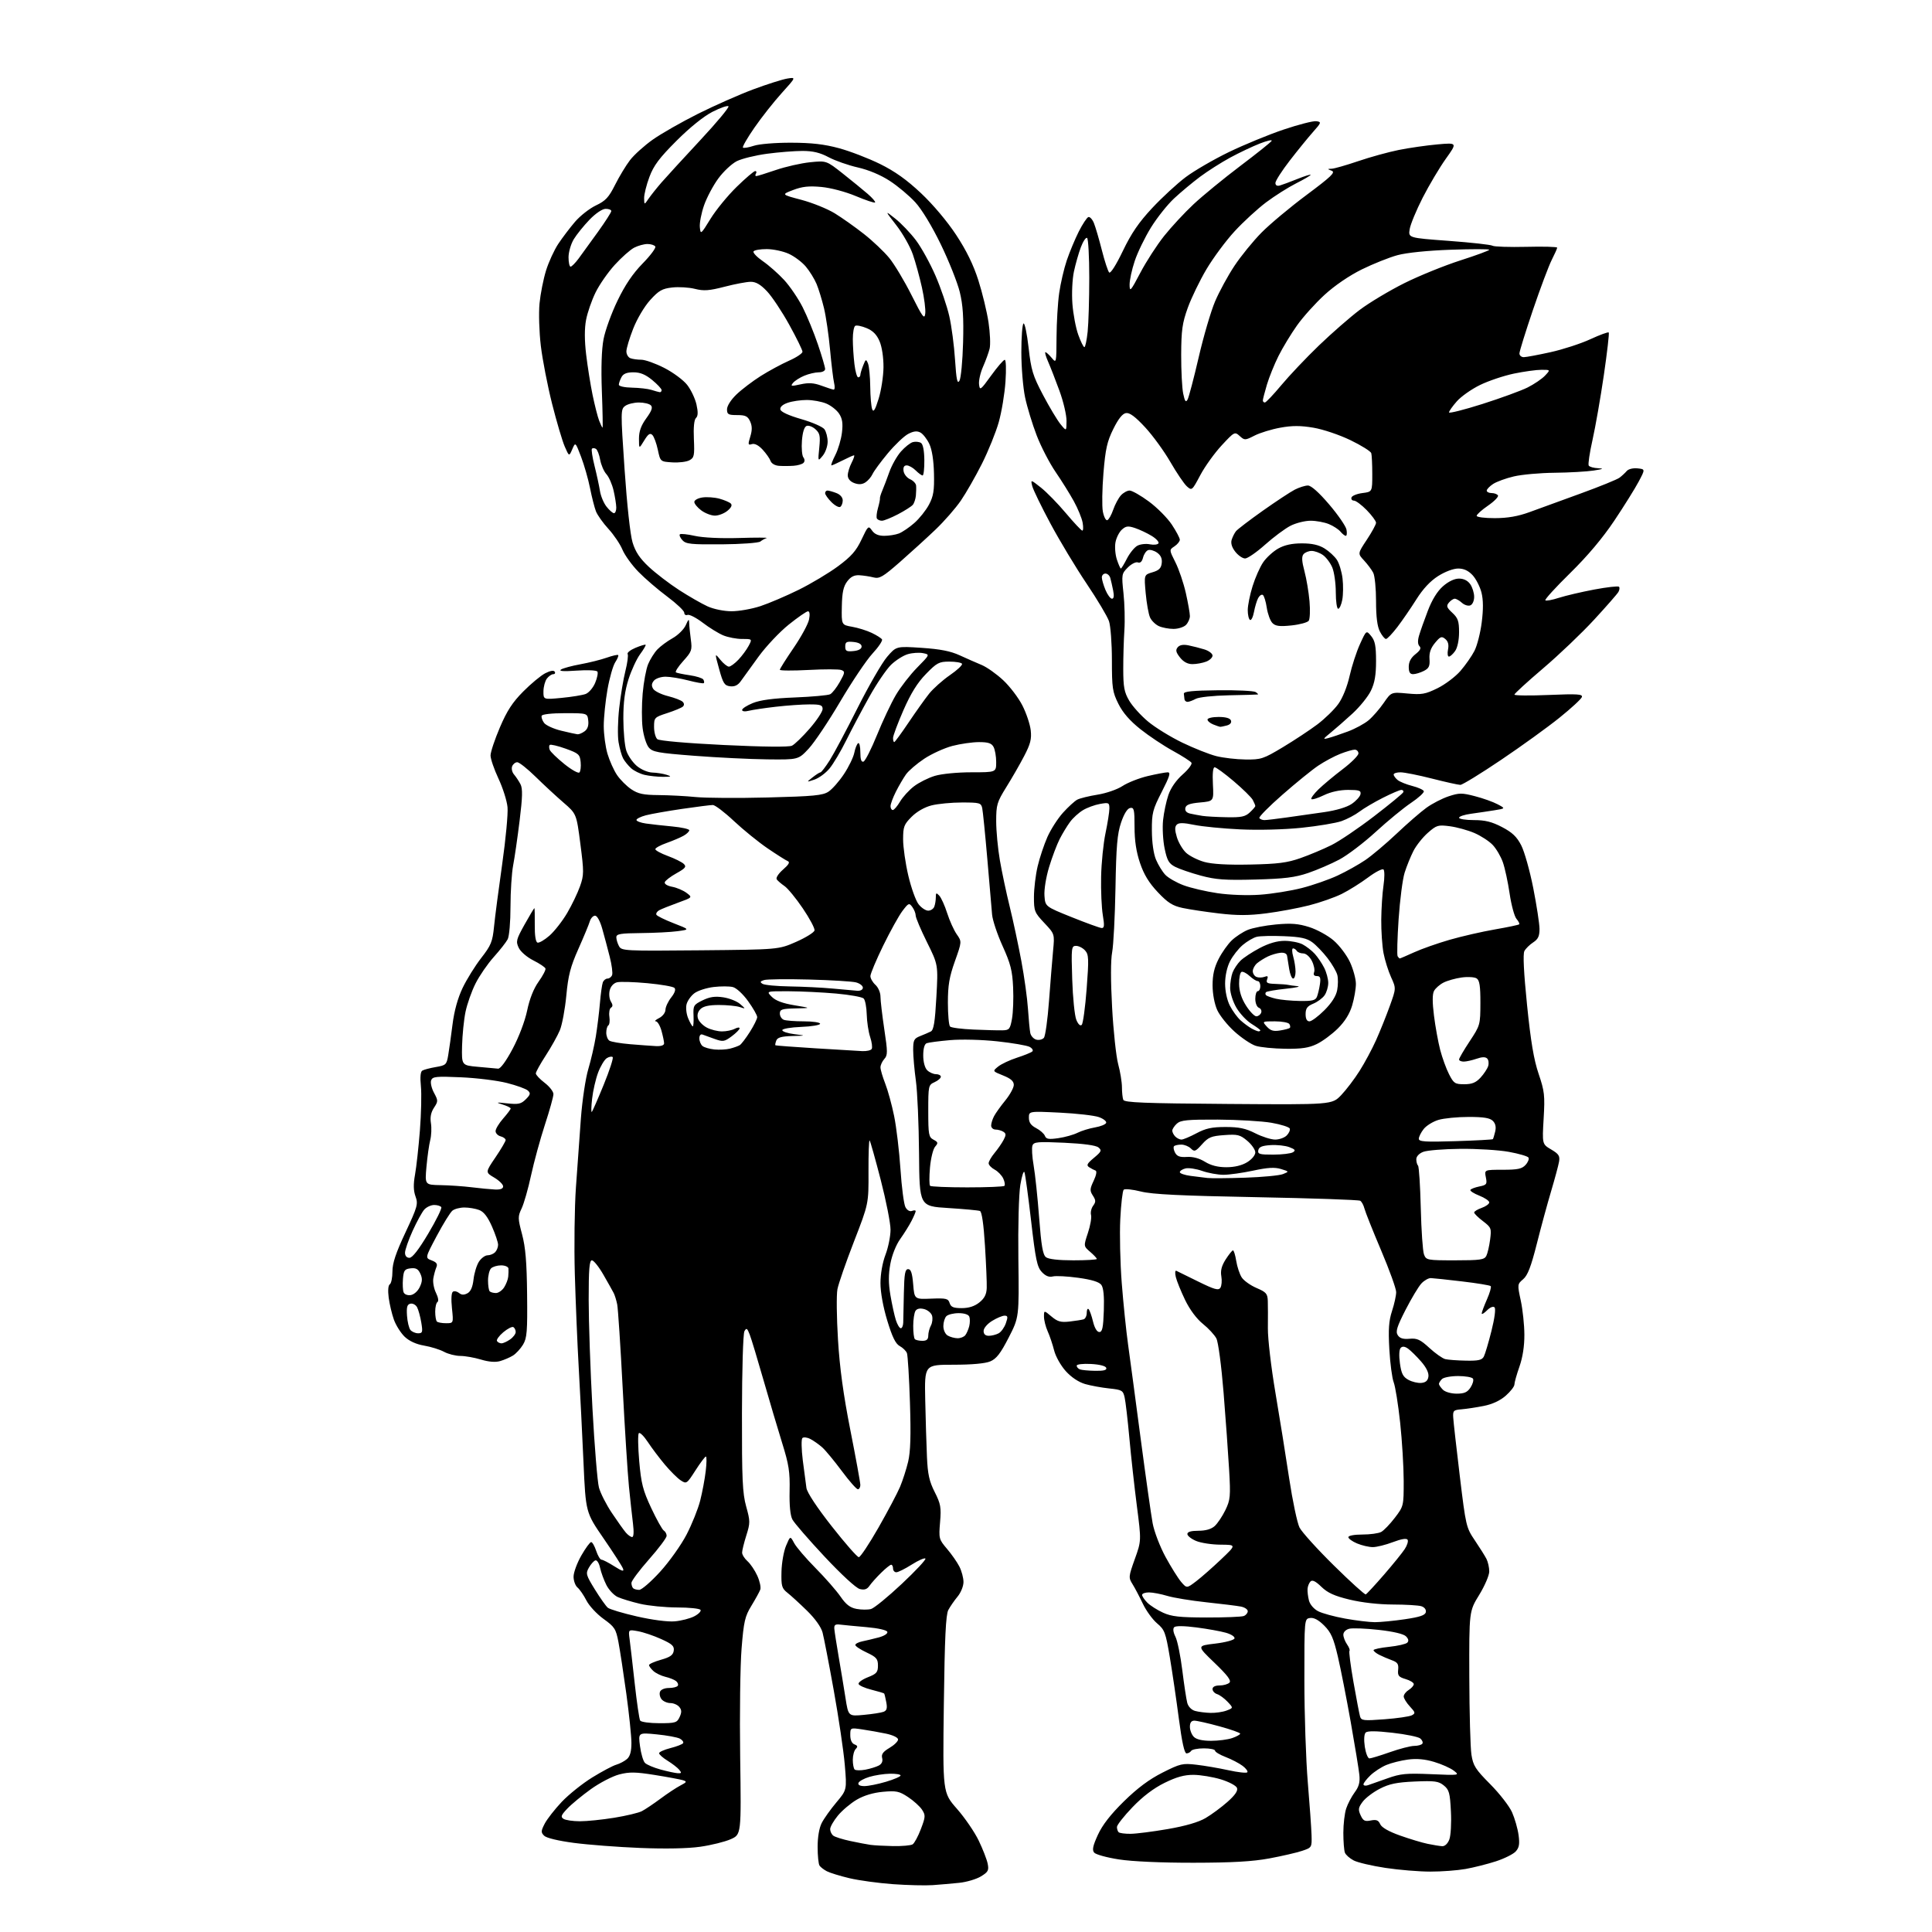 <?xml version="1.0" encoding="UTF-8" standalone="no"?>
<svg 
  version="1.1" 
  xmlns="http://www.w3.org/2000/svg" 
  xmlns:xlink="http://www.w3.org/1999/xlink" 
  xmlns:svg="http://www.w3.org/2000/svg"
  xmlns:rdf="http://www.w3.org/1999/02/22-rdf-syntax-ns#"
  xmlns:cc="http://creativecommons.org/ns#"
  xmlns:dc="http://purl.org/dc/elements/1.1/"
  viewBox="0 0 768 768"
  width="768"
  height="768"
>
<style>svg {background-color: white; }</style>"
<path stroke="none" fill="black" fill-rule="evenodd" d="M370.75,749.37C367.86,749.57 360.77,749.40 355.00,748.99C349.23,748.57 341.43,747.51 337.68,746.62C333.93,745.73 329.88,744.48 328.68,743.85C327.48,743.22 326.17,742.21 325.77,741.60C325.36,741.00 325.02,737.67 325.02,734.20C325.01,730.33 325.63,726.67 326.63,724.70C327.52,722.94 330.15,719.25 332.46,716.50C336.66,711.50 336.66,711.50 335.81,701.50C335.34,696.00 333.37,682.73 331.44,672.00C329.51,661.27 327.50,650.90 326.98,648.94C326.39,646.75 324.00,643.40 320.76,640.24C317.87,637.42 314.38,634.22 313.00,633.14C310.77,631.37 310.52,630.49 310.65,624.79C310.73,621.29 311.55,616.64 312.47,614.46C314.14,610.50 314.14,610.50 315.68,613.39C316.52,614.98 320.35,619.45 324.18,623.32C328.02,627.20 332.48,632.29 334.10,634.64C336.30,637.84 337.91,639.08 340.51,639.57C342.42,639.93 345.00,639.94 346.24,639.61C347.48,639.27 353.00,634.76 358.50,629.59C364.00,624.43 368.21,619.91 367.87,619.55C367.52,619.19 365.07,620.27 362.42,621.95C359.77,623.63 357.02,625.00 356.30,625.00C355.59,625.00 355.00,624.33 355.00,623.50C355.00,622.67 354.66,622.00 354.25,622.01C353.84,622.01 352.02,623.47 350.21,625.26C348.40,627.04 346.34,629.35 345.62,630.40C344.66,631.79 343.63,632.12 341.77,631.66C340.29,631.29 334.43,625.89 327.76,618.76C321.45,612.02 315.70,605.38 314.99,604.02C314.14,602.41 313.75,598.38 313.88,592.63C314.04,585.11 313.59,582.17 310.92,573.62C309.19,568.05 305.84,556.75 303.47,548.50C301.11,540.25 298.66,532.15 298.02,530.50C297.03,527.94 296.72,527.74 295.92,529.18C295.39,530.12 294.96,544.45 294.94,561.76C294.90,588.04 295.15,593.58 296.62,598.86C298.24,604.68 298.24,605.39 296.67,610.37C295.75,613.29 295.00,616.35 295.00,617.18C295.00,618.01 295.96,619.55 297.14,620.60C298.32,621.64 300.08,624.26 301.05,626.40C302.02,628.55 302.55,631.03 302.22,631.90C301.90,632.78 300.31,635.66 298.71,638.29C296.12,642.52 295.66,644.51 294.79,655.29C294.24,662.01 293.99,681.40 294.23,698.38C294.67,729.26 294.67,729.26 290.46,731.12C288.14,732.15 282.70,733.49 278.37,734.11C273.42,734.82 264.56,734.99 254.50,734.59C245.70,734.24 233.84,733.33 228.15,732.58C221.93,731.76 217.20,730.63 216.31,729.73C214.99,728.42 215.02,727.87 216.53,724.93C217.48,723.11 220.53,719.21 223.31,716.26C226.10,713.32 231.56,708.95 235.44,706.56C239.32,704.17 243.62,701.88 245.00,701.49C246.38,701.09 248.29,700.07 249.25,699.23C250.47,698.16 251.00,696.21 251.00,692.84C251.00,690.17 250.08,681.35 248.97,673.24C247.85,665.13 246.44,655.91 245.84,652.75C244.84,647.50 244.32,646.70 239.90,643.53C237.24,641.61 234.18,638.32 233.11,636.21C232.03,634.10 230.44,631.78 229.57,631.06C228.71,630.34 228.00,628.40 228.00,626.75C228.00,625.10 229.38,621.33 231.07,618.37C232.76,615.42 234.53,613.00 235.00,613.00C235.46,613.00 236.36,614.58 237.00,616.50C237.64,618.42 238.58,620.00 239.10,620.00C239.62,620.00 241.90,621.17 244.17,622.61C247.40,624.65 248.15,624.84 247.64,623.51C247.29,622.58 243.81,617.18 239.92,611.52C232.84,601.22 232.84,601.22 231.95,581.36C231.47,570.44 230.62,553.62 230.07,544.00C229.52,534.38 228.82,517.50 228.50,506.50C228.19,495.50 228.38,479.98 228.94,472.00C229.49,464.02 230.38,451.65 230.92,444.50C231.46,437.35 232.78,428.57 233.85,425.00C234.92,421.43 236.27,415.57 236.85,412.00C237.43,408.43 238.16,402.47 238.48,398.76C238.79,395.06 239.31,391.34 239.63,390.51C239.95,389.68 240.79,389.00 241.50,389.00C242.21,389.00 243.03,388.37 243.32,387.60C243.62,386.83 243.20,383.57 242.38,380.35C241.57,377.13 240.24,372.14 239.42,369.25C238.54,366.11 237.38,364.00 236.54,364.00C235.77,364.00 234.83,365.01 234.46,366.25C234.09,367.49 232.05,372.42 229.92,377.20C226.76,384.30 225.87,387.72 225.12,395.75C224.61,401.17 223.45,407.38 222.55,409.55C221.64,411.72 219.12,416.23 216.95,419.57C214.78,422.91 213.00,426.12 213.00,426.70C213.00,427.28 214.58,428.96 216.50,430.43C218.43,431.90 220.00,433.92 220.00,434.92C220.00,435.93 218.47,441.42 216.60,447.12C214.74,452.83 212.27,461.87 211.11,467.20C209.96,472.54 208.27,478.46 207.36,480.36C205.82,483.60 205.83,484.26 207.53,490.66C208.90,495.81 209.40,501.70 209.53,514.50C209.69,529.31 209.48,531.89 207.92,534.50C206.92,536.15 205.11,538.12 203.88,538.87C202.64,539.63 200.35,540.61 198.78,541.06C196.93,541.59 194.26,541.38 191.21,540.45C188.62,539.67 184.93,539.01 183.00,539.00C181.07,539.00 178.15,538.25 176.50,537.36C174.85,536.46 171.29,535.36 168.59,534.90C165.42,534.36 162.69,533.11 160.86,531.37C159.31,529.88 157.38,526.82 156.58,524.58C155.78,522.34 154.85,518.40 154.51,515.84C154.14,513.01 154.32,510.92 154.95,510.53C155.53,510.17 156.00,507.87 156.00,505.41C156.00,502.12 157.36,498.05 161.18,489.91C165.96,479.70 166.27,478.62 165.18,475.62C164.34,473.29 164.28,470.81 164.98,466.93C165.52,463.94 166.39,456.03 166.92,449.35C167.44,442.66 167.62,434.74 167.31,431.74C166.95,428.23 167.15,426.03 167.86,425.59C168.47,425.21 170.89,424.57 173.23,424.17C177.26,423.49 177.54,423.22 178.17,419.47C178.54,417.29 179.32,411.77 179.89,407.21C180.57,401.80 181.97,396.76 183.90,392.71C185.54,389.29 188.86,383.94 191.29,380.82C195.21,375.78 195.79,374.36 196.39,368.32C196.76,364.57 198.22,353.40 199.63,343.50C201.04,333.60 201.99,323.43 201.75,320.89C201.52,318.36 199.90,313.24 198.16,309.53C196.42,305.81 195.00,301.67 195.00,300.31C195.00,298.96 196.67,293.94 198.71,289.17C201.53,282.55 203.73,279.17 207.99,274.89C211.05,271.80 214.99,268.54 216.72,267.64C218.70,266.62 220.12,266.38 220.50,267.00C220.84,267.55 220.58,268.00 219.92,268.00C219.26,268.00 218.12,268.79 217.39,269.75C216.66,270.71 216.05,272.99 216.03,274.81C216.00,278.12 216.00,278.12 223.25,277.42C227.24,277.04 231.53,276.34 232.80,275.87C234.06,275.40 235.76,273.42 236.58,271.46C237.40,269.51 237.80,267.49 237.48,266.97C237.15,266.44 233.57,266.27 229.20,266.58C224.02,266.95 221.99,266.81 223.00,266.15C223.83,265.62 227.32,264.67 230.75,264.05C234.19,263.42 238.87,262.25 241.15,261.45C243.44,260.64 245.50,260.17 245.74,260.40C245.97,260.64 245.44,261.93 244.56,263.27C243.68,264.62 242.29,269.49 241.48,274.11C240.67,278.72 240.00,285.23 240.00,288.57C240.00,291.91 240.67,296.90 241.49,299.66C242.31,302.42 244.01,306.20 245.26,308.06C246.52,309.93 249.07,312.48 250.92,313.73C253.67,315.58 255.71,316.01 261.90,316.06C266.08,316.10 272.70,316.44 276.61,316.84C280.52,317.23 293.38,317.31 305.18,317.01C323.38,316.55 327.05,316.20 329.33,314.70C330.81,313.73 333.58,310.59 335.48,307.72C337.39,304.85 339.24,301.03 339.60,299.23C339.96,297.43 340.65,295.72 341.13,295.42C341.61,295.12 342.00,296.75 342.00,299.02C342.00,301.89 342.38,303.04 343.25,302.75C343.93,302.52 346.35,297.77 348.61,292.20C350.87,286.62 354.24,279.47 356.11,276.30C357.97,273.14 361.79,268.21 364.59,265.37C369.68,260.19 369.68,260.19 366.93,259.64C365.42,259.33 362.71,259.51 360.91,260.03C359.10,260.54 356.11,262.44 354.24,264.23C352.38,266.03 348.47,271.77 345.56,277.00C342.64,282.23 338.51,290.02 336.38,294.32C334.25,298.62 331.27,303.64 329.76,305.47C328.26,307.30 325.55,309.29 323.76,309.90C320.50,310.99 320.50,310.99 323.00,309.02C324.38,307.93 325.79,307.03 326.15,307.02C326.50,307.01 328.15,304.86 329.81,302.25C331.47,299.64 336.45,290.28 340.88,281.46C345.32,272.64 350.59,263.50 352.61,261.14C356.28,256.86 356.28,256.86 366.39,257.53C373.73,258.02 377.87,258.83 381.50,260.50C384.25,261.76 388.18,263.49 390.23,264.34C392.28,265.19 396.14,267.92 398.80,270.41C401.46,272.90 404.90,277.43 406.44,280.48C407.99,283.53 409.47,287.95 409.73,290.32C410.12,293.79 409.61,295.78 407.11,300.56C405.41,303.83 402.21,309.39 400.00,312.93C396.32,318.86 396.00,319.92 396.00,326.43C396.00,330.32 396.66,337.32 397.47,342.00C398.28,346.68 400.04,355.00 401.40,360.50C402.75,366.00 404.82,375.68 406.00,382.00C407.18,388.32 408.36,396.88 408.63,401.00C408.90,405.12 409.32,409.46 409.55,410.63C409.79,411.80 410.87,412.99 411.95,413.28C413.04,413.56 414.40,413.23 414.97,412.54C415.54,411.85 416.46,405.26 417.00,397.89C417.55,390.53 418.28,381.52 418.62,377.89C419.25,371.27 419.25,371.27 415.13,366.89C411.23,362.75 411.00,362.18 411.01,356.51C411.02,353.20 411.68,347.74 412.48,344.37C413.27,340.99 415.02,335.76 416.35,332.74C417.69,329.72 420.48,325.37 422.55,323.07C424.63,320.77 427.18,318.44 428.22,317.88C429.26,317.33 432.90,316.43 436.30,315.89C439.78,315.33 444.14,313.82 446.24,312.44C448.30,311.09 452.80,309.32 456.24,308.50C459.68,307.69 463.24,307.02 464.14,307.01C465.46,307.00 465.01,308.52 461.82,314.77C458.19,321.87 457.85,323.20 457.89,330.21C457.91,334.87 458.55,339.38 459.51,341.68C460.38,343.77 462.05,346.49 463.21,347.73C464.38,348.97 467.65,350.85 470.49,351.91C473.32,352.97 479.40,354.39 483.98,355.06C488.84,355.77 495.90,356.02 500.91,355.66C505.63,355.33 513.10,354.13 517.50,353.00C521.90,351.88 528.30,349.64 531.73,348.04C535.16,346.44 540.11,343.67 542.73,341.89C545.35,340.11 550.95,335.39 555.18,331.39C559.40,327.39 564.72,322.77 567.00,321.12C569.28,319.46 573.26,317.41 575.84,316.55C580.06,315.15 581.14,315.15 586.32,316.50C589.50,317.32 593.54,318.76 595.30,319.70C598.50,321.39 598.50,321.39 594.00,322.11C591.52,322.51 587.36,323.12 584.75,323.48C582.14,323.83 580.00,324.54 580.00,325.06C580.00,325.58 582.65,326.00 585.89,326.00C590.38,326.00 593.03,326.66 597.09,328.78C601.15,330.90 602.96,332.62 604.71,336.03C605.98,338.49 608.13,346.13 609.49,353.00C610.84,359.88 611.96,367.18 611.98,369.23C611.99,372.13 611.44,373.32 609.46,374.62C608.06,375.53 606.49,377.08 605.97,378.06C605.35,379.22 605.71,386.57 607.03,399.54C608.51,414.09 609.72,421.26 611.63,426.88C613.97,433.78 614.16,435.46 613.62,444.66C613.03,454.82 613.03,454.82 616.62,456.94C619.64,458.72 620.14,459.50 619.75,461.78C619.49,463.28 618.07,468.55 616.60,473.50C615.12,478.45 612.55,487.90 610.89,494.50C608.60,503.54 607.27,506.99 605.49,508.50C603.16,510.47 603.15,510.59 604.53,517.00C605.30,520.58 605.95,526.67 605.96,530.53C605.99,535.09 605.29,539.58 604.00,543.26C602.90,546.39 602.00,549.59 602.00,550.37C602.00,551.15 600.45,553.15 598.56,554.81C596.34,556.76 593.24,558.21 589.81,558.88C586.89,559.46 582.92,560.06 581.00,560.22C577.79,560.48 577.51,560.75 577.68,563.50C577.77,565.15 578.95,575.64 580.30,586.81C582.69,606.62 582.84,607.25 586.26,612.31C588.19,615.16 590.27,618.48 590.89,619.68C591.50,620.89 592.00,623.14 592.00,624.68C592.00,626.23 590.20,630.42 588.00,634.00C584.00,640.50 584.00,640.50 584.07,666.50C584.11,680.80 584.49,694.75 584.92,697.50C585.60,701.90 586.50,703.31 592.41,709.26C596.10,712.98 600.00,718.00 601.07,720.42C602.14,722.84 603.30,726.89 603.65,729.43C604.14,733.04 603.90,734.46 602.52,735.98C601.56,737.04 598.01,738.81 594.63,739.91C591.26,741.00 585.83,742.37 582.57,742.95C579.30,743.53 573.00,744.00 568.57,743.99C564.13,743.99 556.11,743.33 550.75,742.52C545.38,741.71 539.70,740.38 538.12,739.56C536.54,738.74 534.96,737.35 534.62,736.46C534.28,735.56 534.00,732.02 534.00,728.57C534.00,725.12 534.51,720.77 535.14,718.90C535.76,717.03 537.29,714.13 538.52,712.47C540.22,710.18 540.67,708.46 540.36,705.47C540.13,703.28 538.59,693.85 536.93,684.50C535.27,675.15 532.97,663.45 531.82,658.51C530.10,651.16 529.11,648.91 526.39,646.19C524.15,643.95 522.30,642.96 520.78,643.18C518.50,643.50 518.50,643.50 518.51,668.00C518.51,681.48 519.13,699.70 519.87,708.50C520.61,717.30 521.28,726.74 521.36,729.47C521.50,734.40 521.47,734.45 517.58,735.75C515.43,736.47 509.58,737.82 504.58,738.75C497.94,739.98 489.85,740.45 474.50,740.47C461.70,740.49 450.10,739.97 444.79,739.15C440.00,738.41 435.57,737.19 434.95,736.44C434.08,735.40 434.43,733.73 436.43,729.37C438.22,725.46 441.48,721.27 446.77,716.07C452.15,710.80 456.81,707.32 462.10,704.65C469.20,701.07 470.07,700.86 475.60,701.51C478.84,701.88 484.57,702.87 488.32,703.69C492.07,704.52 495.44,704.89 495.81,704.53C496.17,704.16 495.35,703.02 493.99,701.98C492.62,700.94 489.59,699.36 487.25,698.46C484.91,697.57 483.00,696.42 483.00,695.92C483.00,695.41 481.00,695.00 478.56,695.00C476.12,695.00 473.84,695.45 473.50,696.00C473.16,696.55 472.33,697.00 471.65,697.00C470.83,697.00 469.83,692.47 468.62,683.25C467.63,675.69 466.01,664.67 465.02,658.78C463.36,648.89 462.96,647.84 459.96,645.31C458.17,643.80 455.63,640.30 454.31,637.53C453.00,634.77 451.16,631.27 450.22,629.76C448.57,627.13 448.60,626.75 451.10,619.76C453.71,612.50 453.71,612.50 451.92,598.62C450.94,590.99 449.59,578.84 448.94,571.62C448.28,564.41 447.44,557.15 447.06,555.50C446.43,552.72 445.99,552.46 440.94,551.93C437.95,551.62 433.64,550.83 431.36,550.18C428.77,549.43 425.88,547.50 423.66,545.05C421.68,542.85 419.63,539.21 419.03,536.81C418.43,534.44 417.29,531.02 416.47,529.22C415.66,527.41 415.00,524.78 415.00,523.38C415.00,520.82 415.00,520.82 417.97,523.32C420.42,525.38 421.68,525.73 425.22,525.33C427.57,525.06 430.06,524.66 430.75,524.45C431.44,524.24 432.00,523.07 432.00,521.86C432.00,520.66 432.33,520.00 432.74,520.41C433.15,520.82 433.94,523.03 434.49,525.33C435.12,527.92 436.07,529.50 437.00,529.50C438.19,529.50 438.56,527.76 438.79,520.99C438.98,515.22 438.66,511.92 437.79,510.75C436.91,509.58 433.97,508.68 428.61,507.94C424.27,507.34 419.73,507.10 418.51,507.41C417.01,507.79 415.62,507.23 414.13,505.64C412.27,503.66 411.66,500.75 409.89,485.41C408.75,475.56 407.56,466.82 407.24,466.00C406.93,465.18 406.19,467.43 405.60,471.00C404.99,474.71 404.65,487.39 404.82,500.57C405.11,523.64 405.11,523.64 400.95,531.74C397.73,538.02 396.09,540.14 393.65,541.17C391.64,542.02 386.32,542.50 379.00,542.50C367.50,542.50 367.50,542.50 367.79,556.50C367.96,564.20 368.26,574.39 368.48,579.15C368.78,586.05 369.41,588.87 371.56,593.11C373.94,597.82 374.19,599.21 373.69,605.12C373.15,611.57 373.24,611.92 376.42,615.65C378.23,617.77 380.45,620.94 381.35,622.70C382.26,624.46 383.00,627.24 383.00,628.87C383.00,630.53 381.96,633.10 380.65,634.67C379.36,636.23 377.70,638.62 376.97,640.00C375.97,641.89 375.53,651.08 375.19,677.54C374.74,712.58 374.74,712.58 380.41,719.04C383.53,722.59 387.42,728.27 389.05,731.66C390.68,735.04 392.29,739.18 392.62,740.85C393.15,743.51 392.81,744.14 389.93,745.90C388.12,747.00 384.24,748.15 381.32,748.45C378.39,748.75 373.64,749.17 370.75,749.37zM355.00,733.85C358.57,733.91 362.08,733.60 362.78,733.16C363.49,732.71 364.97,729.96 366.07,727.06C367.92,722.20 367.95,721.58 366.52,719.38C365.66,718.07 363.16,715.81 360.97,714.36C357.44,712.03 356.30,711.79 350.99,712.27C347.12,712.62 343.43,713.73 340.57,715.40C338.14,716.83 334.76,719.68 333.07,721.73C331.38,723.78 330.00,726.20 330.00,727.11C330.00,728.01 330.56,729.18 331.25,729.71C331.94,730.23 334.98,731.19 338.00,731.83C341.02,732.47 344.62,733.16 346.00,733.36C347.38,733.56 351.43,733.78 355.00,733.85zM573.27,733.89C574.34,733.96 575.47,732.91 576.12,731.25C576.71,729.72 577.00,724.78 576.76,720.10C576.39,712.69 576.06,711.46 573.93,709.74C571.83,708.04 570.32,707.84 562.40,708.18C555.21,708.50 552.28,709.10 548.50,711.05C545.86,712.40 542.79,714.73 541.68,716.23C539.94,718.55 539.83,719.32 540.86,721.59C541.87,723.80 542.53,724.14 544.90,723.67C547.12,723.23 547.94,723.55 548.65,725.14C549.23,726.45 552.05,728.06 556.53,729.65C560.36,731.01 565.30,732.50 567.50,732.95C569.70,733.41 572.30,733.83 573.27,733.89zM449.42,728.97C451.66,728.95 458.33,728.10 464.22,727.08C471.22,725.87 476.44,724.35 479.23,722.71C481.59,721.33 485.51,718.43 487.94,716.28C490.99,713.57 492.16,711.85 491.72,710.72C491.38,709.82 488.50,708.30 485.30,707.32C482.11,706.36 477.24,705.55 474.48,705.53C470.80,705.51 467.71,706.36 462.92,708.72C458.59,710.85 454.28,714.12 450.19,718.38C446.78,721.93 444.00,725.47 444.00,726.25C444.00,727.03 444.30,727.97 444.67,728.33C445.03,728.70 447.17,728.99 449.42,728.97zM230.50,723.98C233.25,723.99 239.39,723.36 244.14,722.59C248.89,721.82 253.84,720.64 255.14,719.97C256.44,719.30 259.75,717.08 262.50,715.04C265.25,712.99 268.82,710.63 270.43,709.79C273.05,708.42 273.16,708.19 271.43,707.65C270.37,707.33 265.35,706.39 260.27,705.58C252.62,704.36 250.20,704.32 246.15,705.37C243.46,706.07 238.39,708.70 234.88,711.22C231.37,713.74 227.16,717.21 225.52,718.95C223.03,721.57 222.78,722.25 224.02,723.03C224.83,723.55 227.75,723.97 230.50,723.98zM343.62,710.00C345.15,710.00 349.01,709.23 352.20,708.28C355.39,707.33 358.00,706.21 358.00,705.78C358.00,705.35 356.09,705.03 353.75,705.08C351.41,705.12 347.74,705.69 345.58,706.34C343.42,706.99 341.47,708.08 341.25,708.76C340.98,709.55 341.85,710.00 343.62,710.00zM543.75,709.66C544.71,709.35 548.20,708.12 551.50,706.93C556.73,705.05 558.96,704.84 568.91,705.26C580.22,705.75 580.30,705.73 577.91,703.87C576.58,702.84 573.08,701.27 570.11,700.39C566.42,699.28 563.14,698.99 559.70,699.45C556.93,699.81 553.05,700.79 551.08,701.61C549.11,702.43 546.26,704.29 544.75,705.74C543.24,707.19 542.00,708.79 542.00,709.30C542.00,709.81 542.79,709.98 543.75,709.66zM269.37,704.88C270.92,704.98 271.03,704.74 270.01,703.51C269.33,702.69 267.25,701.08 265.39,699.93C263.52,698.78 262.00,697.43 262.00,696.93C262.00,696.44 264.03,695.52 266.52,694.89C269.00,694.27 271.26,693.38 271.55,692.93C271.83,692.47 271.24,691.66 270.25,691.13C269.25,690.60 265.12,689.84 261.07,689.44C253.70,688.71 253.70,688.71 254.41,694.11C254.80,697.07 255.68,700.08 256.38,700.78C257.07,701.49 259.86,702.67 262.57,703.41C265.28,704.15 268.34,704.81 269.37,704.88zM343.97,703.48C345.89,703.12 348.30,702.37 349.33,701.83C350.54,701.18 351.01,700.13 350.67,698.84C350.28,697.35 351.01,696.34 353.57,694.82C355.46,693.71 357.00,692.21 357.00,691.48C357.00,690.72 355.01,689.75 352.25,689.16C349.64,688.61 345.36,687.85 342.75,687.47C338.00,686.77 338.00,686.77 338.00,689.78C338.00,691.66 338.62,693.02 339.67,693.43C340.94,693.91 341.06,694.34 340.17,695.23C339.53,695.87 339.00,697.81 339.00,699.53C339.00,701.26 339.33,703.00 339.73,703.40C340.14,703.80 342.04,703.84 343.97,703.48zM544.36,699.00C544.99,698.99 548.65,697.88 552.50,696.52C556.35,695.16 560.71,694.03 562.19,694.02C563.67,694.01 565.13,693.60 565.43,693.11C565.73,692.63 565.35,691.70 564.57,691.06C563.80,690.42 558.83,689.40 553.53,688.80C546.94,688.05 543.57,688.03 542.87,688.73C542.25,689.35 542.12,691.60 542.53,694.38C542.92,696.92 543.74,699.00 544.36,699.00zM481.42,692.00C484.33,692.00 488.12,691.51 489.85,690.90C491.58,690.30 493.00,689.51 492.99,689.15C492.99,688.79 489.28,687.48 484.74,686.24C480.21,684.99 475.71,683.98 474.75,683.99C473.57,684.00 473.00,684.79 473.00,686.43C473.00,687.76 473.71,689.56 474.57,690.43C475.60,691.46 477.96,692.00 481.42,692.00zM262.08,685.00C268.51,685.00 269.13,684.81 270.17,682.53C271.03,680.64 271.00,679.70 270.02,678.53C269.33,677.69 267.74,677.00 266.50,677.00C265.26,677.00 263.69,676.33 263.01,675.51C262.33,674.69 262.04,673.34 262.36,672.51C262.69,671.63 264.18,671.00 265.91,671.00C267.54,671.00 269.13,670.60 269.43,670.11C269.73,669.63 269.42,668.79 268.74,668.25C268.06,667.71 266.15,666.95 264.50,666.56C262.85,666.17 260.71,665.13 259.75,664.27C258.79,663.40 258.00,662.34 258.00,661.90C258.00,661.47 260.14,660.51 262.75,659.78C266.40,658.75 267.57,657.92 267.82,656.20C268.09,654.34 267.23,653.54 262.82,651.55C259.90,650.22 255.76,648.82 253.63,648.44C249.76,647.73 249.76,647.73 250.28,651.62C250.56,653.75 251.48,661.67 252.31,669.20C253.14,676.74 254.11,683.37 254.47,683.95C254.83,684.53 258.25,685.00 262.08,685.00zM550.34,683.44C555.38,683.06 560.26,682.35 561.20,681.87C562.73,681.07 562.66,680.73 560.45,678.35C559.10,676.90 558.00,675.10 558.00,674.36C558.00,673.62 558.90,672.45 560.00,671.77C561.10,671.08 562.00,670.05 562.00,669.47C562.00,668.89 560.54,667.98 558.75,667.46C555.98,666.64 555.54,666.09 555.79,663.74C556.02,661.50 555.55,660.79 553.29,659.97C551.76,659.41 549.49,658.44 548.25,657.81C547.01,657.18 546.00,656.35 546.00,655.97C546.00,655.59 548.79,654.99 552.21,654.64C555.62,654.28 558.86,653.54 559.41,652.99C560.08,652.32 559.91,651.48 558.89,650.46C557.94,649.51 553.87,648.55 548.04,647.90C542.91,647.33 537.65,647.12 536.35,647.45C535.00,647.79 534.00,648.78 534.00,649.80C534.00,650.76 534.66,652.50 535.46,653.65C536.27,654.80 536.71,655.96 536.43,656.23C536.16,656.51 536.87,662.08 538.02,668.62C539.17,675.15 540.35,681.32 540.64,682.32C541.13,683.97 542.00,684.07 550.34,683.44zM343.38,681.69C346.76,681.38 350.29,680.83 351.22,680.47C352.51,679.97 352.77,679.07 352.31,676.66C351.98,674.92 351.61,673.37 351.47,673.20C351.34,673.04 349.08,672.36 346.45,671.70C343.81,671.04 341.49,670.01 341.30,669.41C341.10,668.82 342.76,667.61 344.97,666.74C348.46,665.37 349.00,664.75 349.00,662.09C349.00,659.42 348.40,658.73 344.50,656.89C342.02,655.73 340.00,654.39 340.00,653.91C340.00,653.43 341.24,652.78 342.75,652.47C344.26,652.16 347.22,651.45 349.31,650.90C351.50,650.31 352.96,649.37 352.73,648.69C352.50,647.99 349.10,647.22 344.42,646.81C340.06,646.43 335.38,645.98 334.00,645.81C332.02,645.56 331.53,645.92 331.66,647.50C331.75,648.60 332.52,653.55 333.37,658.50C334.23,663.45 335.44,670.82 336.08,674.88C337.23,682.27 337.23,682.27 343.38,681.69zM481.18,680.90C483.21,680.96 486.09,680.54 487.58,679.97C490.29,678.94 490.29,678.94 487.99,676.49C486.72,675.14 484.85,673.77 483.84,673.45C482.83,673.13 482.00,672.22 482.00,671.43C482.00,670.53 483.04,670.00 484.80,670.00C486.34,670.00 488.10,669.50 488.72,668.88C489.54,668.06 487.97,665.98 482.78,660.99C475.73,654.22 475.73,654.22 483.04,653.36C487.08,652.88 490.52,651.97 490.73,651.31C490.95,650.64 489.47,649.66 487.31,649.04C485.22,648.44 479.94,647.49 475.60,646.93C470.70,646.29 467.34,646.26 466.76,646.84C466.18,647.42 466.37,648.86 467.26,650.64C468.05,652.21 469.27,658.20 469.98,663.94C470.69,669.68 471.58,675.51 471.95,676.91C472.35,678.41 473.62,679.72 475.06,680.12C476.40,680.49 479.16,680.85 481.18,680.90zM268.20,644.51C270.78,644.29 274.28,643.39 275.98,642.51C277.68,641.63 278.80,640.48 278.47,639.96C278.15,639.43 273.97,638.99 269.19,638.99C264.41,638.98 257.75,638.32 254.40,637.53C251.04,636.74 247.07,635.53 245.57,634.85C244.07,634.17 242.03,632.01 241.04,630.05C240.05,628.10 238.92,625.01 238.53,623.20C238.14,621.37 237.30,620.06 236.66,620.28C236.02,620.49 234.86,621.79 234.09,623.17C232.77,625.49 232.94,626.11 236.47,631.83C238.56,635.21 240.88,638.49 241.62,639.10C242.37,639.72 247.59,641.28 253.24,642.57C259.29,643.95 265.43,644.75 268.20,644.51zM546.50,644.84C548.70,644.84 554.09,644.32 558.49,643.67C564.52,642.78 566.55,642.08 566.79,640.83C566.98,639.84 566.26,638.90 565.01,638.50C563.85,638.13 558.76,637.83 553.70,637.82C548.10,637.81 541.38,637.05 536.53,635.88C530.46,634.42 527.77,633.20 525.27,630.78C522.99,628.56 521.68,627.92 520.95,628.65C520.37,629.23 519.84,630.56 519.77,631.60C519.69,632.65 519.95,634.73 520.33,636.23C520.74,637.81 522.27,639.60 523.97,640.48C525.58,641.32 530.41,642.64 534.70,643.41C538.99,644.19 544.30,644.83 546.50,644.84zM479.67,642.98C486.91,642.99 493.55,642.73 494.42,642.39C495.29,642.06 496.00,641.19 496.00,640.47C496.00,639.75 494.76,638.92 493.25,638.63C491.74,638.34 485.55,637.57 479.50,636.93C473.45,636.28 466.48,635.14 464.00,634.39C461.52,633.64 458.26,633.02 456.75,633.01C455.24,633.00 454.00,633.45 454.00,634.00C454.00,634.55 454.94,635.94 456.09,637.09C457.24,638.24 460.05,640.03 462.34,641.07C465.73,642.61 468.92,642.96 479.67,642.98zM542.91,633.80C543.30,633.63 546.55,630.12 550.13,626.00C553.70,621.88 557.43,617.28 558.40,615.79C559.38,614.31 559.89,612.63 559.54,612.07C559.13,611.41 557.06,611.75 553.70,613.02C550.84,614.11 547.25,615.00 545.72,615.00C544.19,615.00 541.38,614.35 539.47,613.55C537.56,612.75 536.00,611.63 536.00,611.05C536.00,610.44 538.34,610.00 541.57,610.00C544.63,610.00 547.99,609.54 549.03,608.98C550.08,608.42 552.53,605.88 554.47,603.34C557.98,598.74 558.00,598.64 557.99,588.61C557.98,583.05 557.35,572.65 556.58,565.50C555.81,558.35 554.66,551.15 554.02,549.50C553.38,547.85 552.60,541.93 552.28,536.34C551.84,528.41 552.07,525.08 553.35,521.15C554.26,518.39 555.00,515.00 555.00,513.63C555.00,512.26 552.30,504.78 549.00,497.01C545.70,489.23 542.73,481.77 542.39,480.42C542.05,479.08 541.30,477.68 540.71,477.32C540.12,476.95 521.60,476.32 499.57,475.90C469.24,475.33 458.04,474.78 453.50,473.64C450.20,472.81 447.13,472.49 446.69,472.93C446.24,473.37 445.63,478.62 445.33,484.61C445.03,490.60 445.29,502.02 445.91,510.00C446.53,517.98 447.66,529.00 448.43,534.50C449.20,540.00 451.46,556.88 453.45,572.00C455.45,587.12 457.58,602.20 458.19,605.50C458.81,608.84 461.08,614.77 463.31,618.89C465.52,622.95 468.33,627.43 469.54,628.85C471.76,631.42 471.76,631.42 475.53,628.55C477.60,626.97 482.04,623.06 485.40,619.87C491.50,614.07 491.50,614.07 485.22,614.03C481.76,614.02 477.38,613.35 475.47,612.55C473.56,611.75 472.00,610.52 472.00,609.80C472.00,608.93 473.45,608.50 476.40,608.50C479.29,608.50 481.50,607.86 482.87,606.62C484.01,605.58 485.92,602.73 487.11,600.28C489.08,596.20 489.21,594.85 488.59,584.16C488.22,577.75 487.23,563.98 486.39,553.56C485.52,542.85 484.28,533.51 483.53,532.06C482.80,530.65 480.39,528.04 478.17,526.26C475.67,524.25 472.97,520.62 471.10,516.76C469.44,513.31 467.77,509.20 467.40,507.62C467.02,506.03 467.12,504.93 467.61,505.16C468.10,505.39 472.03,507.32 476.34,509.45C482.78,512.62 484.36,513.06 485.12,511.91C485.63,511.13 485.80,509.09 485.50,507.36C485.11,505.11 485.60,503.20 487.22,500.65C488.48,498.69 489.78,497.07 490.12,497.04C490.46,497.02 491.05,498.91 491.42,501.25C491.80,503.59 492.78,506.54 493.61,507.81C494.45,509.09 497.09,510.97 499.50,512.00C503.35,513.65 503.88,514.26 503.97,517.19C504.03,519.01 504.05,523.88 504.00,528.00C503.96,532.15 505.29,543.55 506.98,553.50C508.66,563.40 511.13,578.80 512.47,587.72C513.82,596.64 515.67,605.41 516.58,607.22C517.50,609.02 523.64,615.81 530.23,622.30C536.81,628.79 542.52,633.96 542.91,633.80zM254.09,632.00C255.05,632.00 258.80,628.76 262.41,624.79C266.03,620.83 270.75,614.19 272.91,610.04C275.06,605.89 277.51,599.80 278.34,596.50C279.18,593.20 280.17,587.91 280.54,584.75C280.92,581.59 280.95,579.00 280.60,579.00C280.26,579.00 278.39,581.48 276.46,584.50C273.03,589.86 272.88,589.96 270.60,588.47C269.32,587.63 266.48,584.82 264.30,582.22C262.12,579.62 259.06,575.57 257.51,573.21C255.95,570.85 254.35,569.27 253.94,569.71C253.53,570.14 253.61,575.16 254.10,580.86C254.88,589.72 255.56,592.41 258.87,599.47C261.00,604.01 263.25,608.04 263.87,608.42C264.49,608.80 265.00,609.75 265.00,610.52C265.00,611.30 261.85,615.50 258.00,619.86C254.15,624.22 251.00,628.44 251.00,629.23C251.00,630.02 251.30,630.97 251.67,631.33C252.03,631.70 253.12,632.00 254.09,632.00zM341.39,619.00C342.00,619.00 345.52,613.71 349.21,607.25C352.89,600.79 356.76,593.48 357.80,591.00C358.84,588.52 360.28,584.05 361.00,581.05C361.94,577.09 362.14,570.65 361.72,557.55C361.40,547.62 360.86,538.78 360.52,537.89C360.18,537.01 358.89,535.74 357.66,535.08C356.02,534.21 354.69,531.50 352.71,524.98C351.05,519.52 350.00,513.74 350.00,510.05C350.00,506.44 350.80,501.91 352.00,498.76C353.10,495.87 354.00,491.39 354.00,488.81C354.00,486.22 352.24,477.30 350.09,468.98C347.94,460.66 345.96,453.63 345.69,453.35C345.41,453.08 345.21,458.62 345.24,465.68C345.30,478.50 345.30,478.50 339.48,493.50C336.28,501.75 333.31,510.30 332.89,512.50C332.47,514.70 332.57,523.70 333.11,532.50C333.80,543.82 335.24,554.36 338.04,568.56C340.22,579.59 342.00,589.37 342.00,590.31C342.00,591.24 341.55,592.00 341.01,592.00C340.46,592.00 337.59,588.74 334.63,584.75C331.66,580.76 328.17,576.54 326.87,575.37C325.57,574.21 323.44,572.70 322.14,572.03C320.85,571.36 319.41,571.19 318.95,571.66C318.50,572.12 318.57,576.10 319.12,580.50C319.67,584.90 320.33,589.85 320.57,591.50C320.85,593.33 324.76,599.26 330.65,606.75C335.94,613.49 340.78,619.00 341.39,619.00zM251.29,611.00C251.90,611.00 252.03,608.97 251.63,605.75C251.27,602.86 250.55,596.23 250.02,591.00C249.50,585.77 248.37,568.00 247.51,551.50C246.65,535.00 245.68,520.16 245.35,518.53C245.02,516.90 244.40,514.88 243.97,514.03C243.54,513.19 241.70,509.91 239.88,506.75C238.07,503.59 236.00,501.00 235.29,501.00C234.29,501.00 234.00,504.56 234.01,516.75C234.01,525.41 234.68,544.82 235.51,559.89C236.33,574.95 237.49,589.10 238.09,591.32C238.69,593.55 241.00,598.10 243.23,601.43C245.47,604.77 247.97,608.29 248.80,609.25C249.63,610.21 250.75,611.00 251.29,611.00zM579.05,554.00C582.09,554.00 583.31,553.46 584.56,551.54C585.45,550.19 585.88,548.62 585.53,548.04C585.17,547.47 582.52,547.00 579.64,547.00C576.76,547.00 573.86,547.54 573.20,548.20C572.54,548.86 572.00,549.73 572.00,550.13C572.00,550.53 572.71,551.56 573.57,552.43C574.46,553.32 576.83,554.00 579.05,554.00zM565.00,549.73C566.75,549.57 567.60,548.82 567.82,547.22C568.03,545.75 566.99,543.60 564.91,541.22C563.12,539.17 560.80,536.89 559.75,536.13C558.44,535.20 557.51,535.09 556.81,535.79C556.19,536.41 556.06,538.81 556.49,541.93C557.06,546.04 557.71,547.32 559.85,548.50C561.31,549.31 563.62,549.86 565.00,549.73zM435.33,544.92C438.78,544.98 440.05,544.64 439.75,543.75C439.51,543.00 437.09,542.38 433.67,542.20C430.48,542.03 428.00,542.32 428.00,542.87C428.00,543.40 428.56,544.06 429.25,544.34C429.94,544.62 432.68,544.88 435.33,544.92zM582.71,540.88C587.69,540.98 589.11,540.65 589.85,539.25C590.35,538.29 591.72,533.70 592.88,529.05C594.14,524.03 594.64,520.24 594.10,519.70C593.57,519.17 592.35,519.65 591.10,520.90C589.95,522.05 589.00,522.61 589.00,522.13C589.00,521.65 589.94,519.13 591.08,516.54C592.23,513.95 592.90,511.57 592.58,511.25C592.26,510.92 587.16,510.09 581.25,509.39C575.34,508.69 569.73,508.09 568.79,508.06C567.85,508.03 566.15,508.99 565.02,510.21C563.89,511.42 561.06,516.14 558.73,520.69C555.30,527.40 554.71,529.30 555.62,530.73C556.43,532.00 557.75,532.41 560.32,532.18C563.31,531.91 564.58,532.49 568.19,535.81C570.56,537.99 573.40,539.99 574.50,540.27C575.60,540.54 579.30,540.82 582.71,540.88zM199.34,534.00C200.01,534.00 201.56,533.30 202.78,532.44C204.00,531.59 205.00,530.26 205.00,529.50C205.00,528.74 204.59,527.86 204.08,527.55C203.58,527.24 201.78,528.16 200.08,529.58C198.38,531.01 197.25,532.59 197.56,533.09C197.87,533.59 198.67,534.00 199.34,534.00zM366.67,533.00C368.36,533.00 369.00,532.43 369.00,530.93C369.00,529.80 369.47,527.98 370.06,526.90C370.64,525.81 370.83,524.04 370.49,522.96C370.15,521.89 368.72,520.72 367.33,520.37C365.67,519.95 364.48,520.21 363.91,521.11C363.43,521.88 363.02,524.56 363.02,527.08C363.01,529.60 363.30,531.97 363.67,532.33C364.03,532.70 365.38,533.00 366.67,533.00zM380.63,531.97C381.80,531.99 383.20,531.44 383.73,530.75C384.27,530.06 384.97,528.44 385.29,527.15C385.60,525.86 385.62,524.18 385.32,523.40C385.00,522.55 383.34,522.00 381.09,522.00C379.06,522.00 376.86,522.54 376.20,523.20C375.54,523.86 375.00,525.64 375.00,527.15C375.00,528.71 375.75,530.34 376.75,530.92C377.71,531.48 379.46,531.95 380.63,531.97zM393.07,531.00C394.20,531.00 395.95,530.56 396.96,530.02C397.97,529.48 399.26,527.68 399.84,526.02C400.73,523.49 400.64,523.00 399.32,523.00C398.45,523.00 396.22,523.94 394.37,525.08C392.44,526.27 391.00,527.98 391.00,529.08C391.00,530.35 391.70,531.00 393.07,531.00zM166.21,530.00C167.97,530.00 168.10,529.55 167.47,525.75C167.08,523.41 166.34,520.69 165.82,519.69C165.29,518.69 164.11,518.04 163.18,518.23C161.86,518.50 161.56,519.51 161.79,522.98C161.95,525.41 162.57,527.98 163.16,528.70C163.76,529.41 165.13,530.00 166.21,530.00zM358.08,528.00C358.58,528.00 359.02,526.99 359.05,525.75C359.08,524.51 359.19,519.23 359.30,514.00C359.46,506.31 359.79,504.50 361.00,504.50C362.11,504.50 362.63,506.06 363.00,510.50C363.50,516.50 363.50,516.50 370.18,516.23C376.12,516.00 376.93,516.19 377.49,517.98C378.00,519.58 379.00,520.00 382.32,520.00C385.15,519.99 387.41,519.26 389.30,517.75C391.34,516.12 392.15,514.54 392.24,512.00C392.32,510.07 392.00,502.50 391.54,495.16C391.01,486.61 390.29,481.66 389.54,481.38C388.90,481.13 383.23,480.61 376.94,480.21C365.50,479.50 365.50,479.50 365.33,458.47C365.24,446.91 364.68,433.94 364.08,429.65C363.49,425.36 363.00,419.85 363.00,417.41C363.00,413.48 363.32,412.83 365.75,411.87C367.26,411.27 369.18,410.45 370.00,410.04C371.16,409.46 371.67,406.33 372.22,396.40C372.94,383.51 372.94,383.51 368.47,374.50C366.01,369.54 364.00,364.79 364.00,363.93C364.00,363.08 363.40,361.56 362.66,360.55C361.40,358.83 361.16,358.92 358.74,362.11C357.33,363.97 353.88,370.19 351.08,375.91C348.29,381.64 346.00,387.08 346.00,388.01C346.00,388.93 346.90,390.50 348.00,391.50C349.11,392.50 350.00,394.58 350.00,396.16C350.00,397.73 350.69,403.58 351.52,409.15C352.89,418.23 352.89,419.47 351.52,420.97C350.69,421.90 350.00,423.39 350.00,424.29C350.00,425.19 350.85,428.08 351.88,430.71C352.92,433.35 354.52,439.16 355.43,443.64C356.34,448.12 357.47,457.63 357.95,464.78C358.42,471.93 359.31,478.71 359.92,479.85C360.58,481.09 361.63,481.70 362.52,481.36C363.33,481.04 364.00,481.08 364.00,481.44C364.00,481.80 363.26,483.54 362.36,485.30C361.46,487.06 359.44,490.30 357.87,492.50C356.18,494.87 354.58,498.90 353.93,502.39C353.14,506.68 353.15,510.09 353.96,514.89C354.58,518.53 355.55,522.96 356.12,524.75C356.69,526.54 357.57,528.00 358.08,528.00zM177.31,526.00C180.28,526.00 180.28,526.00 179.66,520.05C179.28,516.38 179.43,513.85 180.06,513.46C180.63,513.11 181.71,513.35 182.48,513.98C183.46,514.80 184.44,514.84 185.80,514.11C187.12,513.40 187.89,511.64 188.24,508.55C188.52,506.06 189.49,502.90 190.40,501.51C191.30,500.13 192.85,499.00 193.82,499.00C194.80,499.00 196.14,498.46 196.80,497.80C197.46,497.14 198.00,495.80 198.00,494.83C198.00,493.85 196.90,490.57 195.55,487.52C193.86,483.70 192.30,481.68 190.49,481.00C189.05,480.45 186.41,480.00 184.63,480.00C182.84,480.00 180.69,480.56 179.84,481.25C178.99,481.94 176.20,486.45 173.63,491.27C168.97,500.04 168.97,500.04 171.59,501.03C173.55,501.78 174.02,502.46 173.46,503.76C173.05,504.72 172.51,506.71 172.25,508.19C172.00,509.67 172.48,512.25 173.31,513.93C174.18,515.66 174.44,517.23 173.92,517.55C173.41,517.86 173.00,519.59 173.00,521.39C173.00,523.19 173.30,524.97 173.67,525.33C174.03,525.70 175.67,526.00 177.31,526.00zM163.24,514.82C164.53,514.64 166.06,513.29 166.85,511.64C167.90,509.44 167.96,508.20 167.10,506.32C166.24,504.44 165.35,503.94 163.24,504.18C160.85,504.46 160.46,504.99 160.18,508.36C160.01,510.48 160.12,512.87 160.43,513.68C160.75,514.52 161.95,515.00 163.24,514.82zM197.14,514.00C198.14,514.00 199.60,512.99 200.40,511.75C201.19,510.51 201.93,508.60 202.03,507.50C202.14,506.40 202.18,504.94 202.12,504.25C202.05,503.56 200.74,503.00 199.20,503.00C197.66,503.00 195.86,503.54 195.20,504.20C194.54,504.86 194.00,507.03 194.00,509.03C194.00,511.03 194.30,512.97 194.67,513.33C195.03,513.70 196.15,514.00 197.14,514.00zM426.69,501.00C431.81,501.00 436.00,500.75 436.00,500.45C436.00,500.15 434.81,498.88 433.36,497.63C430.72,495.36 430.72,495.36 432.46,490.12C433.42,487.24 433.98,484.03 433.71,482.99C433.43,481.94 433.81,480.28 434.54,479.30C435.65,477.79 435.64,477.14 434.44,475.28C433.17,473.33 433.21,472.63 434.75,469.37C435.79,467.19 436.09,465.53 435.50,465.32C434.95,465.13 433.82,464.54 433.00,464.02C431.76,463.23 432.08,462.58 434.87,460.25C437.86,457.75 438.06,457.29 436.65,456.13C435.64,455.29 430.76,454.62 423.06,454.26C412.50,453.78 410.97,453.91 410.42,455.36C410.07,456.26 410.28,459.82 410.88,463.25C411.48,466.69 412.47,476.02 413.07,484.00C413.92,495.18 414.54,498.79 415.78,499.75C416.80,500.55 420.77,501.00 426.69,501.00zM578.44,501.00C588.37,501.00 590.05,500.76 590.83,499.25C591.32,498.29 592.00,495.38 592.34,492.78C592.93,488.28 592.80,487.95 589.48,485.41C587.56,483.96 586.00,482.41 586.00,481.98C586.00,481.55 587.35,480.73 589.00,480.15C590.65,479.57 592.00,478.59 592.00,477.97C592.00,477.35 590.21,476.14 588.03,475.28C585.84,474.42 584.26,473.39 584.51,472.99C584.76,472.59 586.37,471.98 588.10,471.63C590.98,471.05 591.20,470.74 590.65,468.00C590.05,465.00 590.05,465.00 597.37,465.00C603.34,465.00 605.01,464.64 606.44,463.06C607.41,462.00 607.93,460.69 607.59,460.15C607.26,459.62 603.73,458.59 599.75,457.87C595.76,457.15 587.10,456.62 580.50,456.68C573.90,456.75 567.26,457.28 565.75,457.88C564.12,458.51 563.00,459.71 563.00,460.81C563.00,461.83 563.31,462.98 563.69,463.36C564.07,463.74 564.56,471.31 564.78,480.19C564.99,489.06 565.57,497.37 566.06,498.66C566.92,500.93 567.32,501.00 578.44,501.00zM162.76,500.00C163.92,500.00 166.47,496.72 170.24,490.37C173.39,485.08 175.72,480.36 175.42,479.87C175.13,479.39 173.85,479.00 172.60,479.00C171.34,479.00 169.58,479.81 168.68,480.80C167.79,481.78 165.70,485.60 164.03,489.27C162.36,492.95 161.00,496.87 161.00,497.98C161.00,499.24 161.66,500.00 162.76,500.00zM196.75,472.85C198.94,472.95 200.00,472.54 200.00,471.60C200.00,470.83 198.41,469.26 196.46,468.11C192.91,466.02 192.91,466.02 196.96,460.06C199.18,456.79 201.00,453.69 201.00,453.17C201.00,452.66 200.10,452.00 199.00,451.71C197.90,451.42 197.00,450.49 197.00,449.63C197.00,448.77 198.35,446.53 200.00,444.65C201.65,442.77 203.00,440.97 203.00,440.65C203.00,440.32 201.54,439.61 199.75,439.05C196.93,438.19 197.19,438.13 201.67,438.61C206.09,439.08 207.15,438.85 209.02,436.98C210.85,435.15 210.99,434.58 209.86,433.53C209.11,432.83 205.35,431.47 201.50,430.50C197.65,429.52 189.44,428.51 183.27,428.24C173.39,427.81 171.96,427.95 171.39,429.43C171.03,430.35 171.54,432.58 172.51,434.38C174.19,437.51 174.19,437.78 172.51,440.35C171.30,442.20 170.92,444.12 171.30,446.48C171.61,448.37 171.48,451.40 171.02,453.21C170.56,455.02 169.89,459.76 169.53,463.75C168.88,471.00 168.88,471.00 175.19,471.11C178.66,471.17 184.20,471.55 187.50,471.96C190.80,472.37 194.96,472.77 196.75,472.85zM384.50,472.00C392.29,472.00 398.94,471.73 399.27,471.40C399.60,471.07 399.40,469.77 398.82,468.51C398.25,467.25 396.70,465.64 395.39,464.94C394.08,464.24 393.00,463.10 393.00,462.41C393.00,461.72 394.06,459.88 395.35,458.33C396.64,456.77 398.27,454.43 398.95,453.12C399.97,451.19 399.96,450.59 398.85,449.89C398.11,449.42 396.71,449.02 395.75,449.02C394.79,449.01 394.00,448.30 394.00,447.43C394.00,446.57 394.52,444.89 395.16,443.68C395.79,442.48 397.82,439.65 399.66,437.40C401.49,435.14 403.00,432.38 403.00,431.26C403.00,429.79 401.80,428.74 398.75,427.52C394.51,425.82 394.51,425.82 396.77,423.98C398.02,422.97 401.39,421.38 404.27,420.45C407.15,419.52 409.89,418.40 410.36,417.97C410.83,417.54 410.35,416.72 409.29,416.15C408.23,415.59 402.46,414.60 396.47,413.95C390.29,413.28 382.16,413.08 377.66,413.47C373.31,413.85 369.13,414.40 368.37,414.69C367.50,415.02 367.00,416.79 367.00,419.54C367.00,422.13 367.63,424.48 368.57,425.43C369.44,426.29 371.01,427.00 372.07,427.00C373.13,427.00 374.00,427.46 374.00,428.02C374.00,428.58 372.88,429.56 371.50,430.18C369.07,431.29 369.00,431.60 369.00,441.63C369.00,451.04 369.18,452.03 371.08,453.04C372.93,454.03 373.00,454.35 371.72,455.83C370.92,456.75 370.00,460.48 369.68,464.13C369.36,467.78 369.38,471.04 369.72,471.38C370.06,471.72 376.71,472.00 384.50,472.00zM495.00,468.15C501.88,467.92 508.62,467.28 510.00,466.72C512.50,465.71 512.50,465.71 509.20,464.70C506.72,463.94 503.96,464.10 498.18,465.34C493.93,466.25 488.61,467.00 486.35,467.00C484.10,467.00 480.28,466.30 477.88,465.46C475.47,464.61 472.49,464.16 471.25,464.47C470.01,464.78 469.00,465.45 469.00,465.96C469.00,466.46 470.91,467.12 473.25,467.43C475.59,467.73 478.62,468.11 480.00,468.27C481.38,468.43 488.12,468.38 495.00,468.15zM487.50,463.99C490.72,463.99 493.65,463.29 495.75,462.01C497.61,460.88 499.00,459.20 499.00,458.10C499.00,457.04 497.56,454.97 495.80,453.48C492.93,451.07 491.98,450.83 486.65,451.22C481.48,451.59 480.33,452.07 477.83,454.87C475.23,457.77 474.80,457.94 473.40,456.55C472.55,455.70 470.84,455.00 469.60,455.00C468.35,455.00 467.05,455.28 466.70,455.63C466.35,455.98 466.54,457.14 467.11,458.20C467.89,459.67 469.05,460.08 471.82,459.90C474.19,459.75 476.74,460.43 479.00,461.83C481.37,463.29 484.12,463.99 487.50,463.99zM506.18,458.98C509.65,458.98 513.16,458.55 513.97,458.04C515.13,457.30 514.84,456.89 512.53,456.01C510.93,455.40 507.57,455.04 505.07,455.20C501.67,455.42 500.43,455.94 500.19,457.25C499.90,458.77 500.69,459.00 506.18,458.98zM578.58,453.63C586.60,453.38 593.29,453.02 593.44,452.83C593.59,452.65 594.01,451.30 594.36,449.82C594.79,448.02 594.49,446.63 593.43,445.57C592.26,444.40 589.79,444.00 583.79,444.00C579.36,444.00 573.96,444.53 571.80,445.18C569.63,445.83 566.99,447.46 565.93,448.81C564.87,450.16 564.00,451.90 564.00,452.68C564.00,453.84 566.50,454.01 578.58,453.63zM420.74,452.43C423.36,452.05 426.77,451.09 428.33,450.30C429.88,449.52 433.00,448.56 435.25,448.17C437.50,447.79 439.51,446.97 439.72,446.35C439.92,445.73 438.61,444.70 436.80,444.06C434.98,443.42 427.99,442.62 421.25,442.29C409.00,441.70 409.00,441.70 409.00,444.32C409.00,446.20 409.82,447.37 411.88,448.44C413.46,449.26 415.03,450.65 415.37,451.53C415.87,452.82 416.88,452.99 420.74,452.43zM469.65,453.00C470.33,453.00 473.01,451.88 475.60,450.50C479.30,448.53 481.76,448.00 487.18,448.00C492.54,448.00 495.16,448.55 499.00,450.50C501.71,451.88 505.27,453.00 506.90,453.00C508.52,453.00 510.58,452.27 511.47,451.38C512.36,450.50 512.92,449.26 512.71,448.64C512.51,448.03 509.23,446.98 505.42,446.32C501.61,445.66 492.01,445.10 484.08,445.06C472.00,445.01 469.36,445.27 467.83,446.65C466.82,447.57 466.00,448.83 466.00,449.45C466.00,450.08 466.54,451.14 467.20,451.80C467.86,452.46 468.96,453.00 469.65,453.00zM235.25,442.00C235.54,441.73 237.67,436.86 239.99,431.18C242.31,425.51 243.91,420.58 243.55,420.22C243.20,419.86 242.14,420.05 241.20,420.64C240.27,421.23 238.71,423.82 237.75,426.39C236.79,428.96 235.72,433.64 235.37,436.79C235.01,439.93 234.96,442.27 235.25,442.00zM488.27,438.84C529.50,439.14 529.50,439.14 533.15,435.32C535.15,433.22 538.45,428.89 540.46,425.69C542.48,422.50 545.43,417.01 547.00,413.50C548.58,409.98 551.02,403.91 552.43,400.00C555.00,392.89 555.00,392.89 552.97,388.44C551.86,385.99 550.51,381.68 549.97,378.86C549.44,376.04 549.03,370.08 549.07,365.61C549.11,361.15 549.51,355.02 549.96,352.00C550.41,348.98 550.42,346.12 549.98,345.65C549.55,345.18 546.79,346.59 543.85,348.79C540.91,350.98 536.21,353.93 533.40,355.33C530.60,356.73 524.75,358.78 520.40,359.89C516.06,361.00 508.37,362.43 503.33,363.07C496.43,363.95 491.79,363.96 484.59,363.11C479.33,362.49 472.81,361.51 470.10,360.93C466.12,360.07 464.22,358.87 460.26,354.68C456.73,350.94 454.74,347.68 453.17,343.05C451.67,338.60 451.00,334.18 451.00,328.73C451.00,321.77 450.80,320.89 449.25,321.18C448.14,321.39 446.82,323.51 445.64,327.00C444.13,331.47 443.71,336.35 443.42,353.00C443.22,364.27 442.62,375.75 442.10,378.50C441.50,381.65 441.49,389.80 442.08,400.50C442.59,409.85 443.68,419.98 444.49,423.00C445.31,426.02 445.98,430.15 445.99,432.17C445.99,434.19 446.23,436.44 446.52,437.19C446.94,438.29 454.75,438.60 488.27,438.84zM582.07,431.00C585.13,431.00 586.68,430.37 588.52,428.39C589.85,426.95 591.22,424.88 591.57,423.79C591.91,422.69 591.74,421.34 591.18,420.78C590.48,420.08 589.13,420.11 586.93,420.88C585.15,421.49 582.87,422.00 581.85,422.00C580.83,422.00 580.00,421.62 580.00,421.16C580.00,420.69 581.90,417.43 584.23,413.91C588.39,407.61 588.46,407.35 588.48,398.72C588.50,392.00 588.15,389.70 587.00,388.94C586.17,388.39 583.48,388.22 581.01,388.57C578.55,388.91 575.30,389.83 573.79,390.61C572.29,391.38 570.60,392.87 570.05,393.91C569.36,395.19 569.36,398.41 570.03,403.73C570.57,408.09 571.69,414.22 572.50,417.36C573.32,420.49 574.90,424.85 576.02,427.03C577.87,430.66 578.38,431.00 582.07,431.00zM198.00,424.81C198.92,424.90 201.14,421.88 203.77,416.94C206.27,412.24 208.67,405.92 209.55,401.71C210.52,397.05 212.13,392.99 214.10,390.23C215.78,387.88 217.01,385.53 216.83,385.00C216.65,384.47 214.47,383.01 212.00,381.77C209.45,380.48 206.94,378.31 206.20,376.76C205.01,374.24 205.21,373.46 208.53,367.51C210.54,363.93 212.28,361.00 212.42,361.00C212.55,361.00 212.62,363.99 212.58,367.65C212.53,371.85 212.93,374.45 213.66,374.70C214.29,374.92 216.44,373.67 218.43,371.93C220.42,370.18 223.59,366.12 225.47,362.92C227.35,359.71 229.65,354.93 230.57,352.29C232.14,347.86 232.15,346.60 230.71,335.50C229.16,323.50 229.16,323.50 223.95,319.00C221.08,316.52 216.10,311.91 212.88,308.75C209.66,305.59 206.39,303.00 205.62,303.00C204.85,303.00 203.93,303.74 203.58,304.64C203.24,305.55 203.58,307.01 204.35,307.89C205.11,308.78 206.26,310.51 206.90,311.74C207.80,313.47 207.72,316.80 206.55,326.26C205.72,333.02 204.56,341.01 203.98,344.02C203.41,347.03 202.93,354.40 202.93,360.38C202.93,366.47 202.44,372.19 201.81,373.38C201.20,374.55 198.70,377.73 196.25,380.46C193.81,383.19 190.56,387.91 189.03,390.96C187.49,394.01 185.70,399.08 185.05,402.22C184.40,405.37 183.79,411.45 183.68,415.72C183.50,423.50 183.50,423.50 190.00,424.08C193.57,424.39 197.18,424.72 198.00,424.81zM290.22,416.84C291.71,416.47 293.44,415.84 294.07,415.46C294.69,415.08 296.50,412.70 298.10,410.18C299.69,407.67 301.00,405.02 301.00,404.31C301.00,403.59 299.38,400.75 297.40,398.00C295.36,395.15 292.73,392.72 291.32,392.37C289.95,392.02 286.51,392.02 283.68,392.35C280.85,392.69 277.42,393.79 276.07,394.80C274.71,395.81 273.30,397.77 272.93,399.17C272.55,400.59 272.83,403.07 273.58,404.85C274.31,406.58 275.12,408.00 275.39,408.00C275.66,408.00 275.79,406.09 275.69,403.75C275.51,399.75 275.73,399.39 279.30,397.64C282.14,396.26 284.21,395.95 287.51,396.45C289.93,396.81 292.95,398.01 294.21,399.11C296.50,401.11 296.50,401.11 294.00,400.30C292.62,399.86 288.93,399.50 285.78,399.50C281.82,399.50 279.57,400.00 278.43,401.14C277.37,402.20 277.03,403.53 277.47,404.90C277.84,406.07 279.44,407.69 281.02,408.51C282.60,409.33 285.30,410.00 287.02,410.00C288.73,410.00 291.00,409.53 292.07,408.96C293.13,408.40 294.00,408.31 294.00,408.78C294.00,409.24 292.58,410.67 290.84,411.96C287.96,414.09 287.39,414.18 284.09,413.00C282.12,412.30 279.94,411.51 279.25,411.25C278.51,410.98 278.00,411.60 278.00,412.77C278.00,413.86 278.56,415.22 279.25,415.80C279.94,416.37 282.08,416.99 284.00,417.18C285.93,417.37 288.72,417.22 290.22,416.84zM342.69,417.83C344.45,417.93 346.17,417.54 346.51,416.98C346.86,416.42 346.58,414.28 345.90,412.23C345.22,410.18 344.61,406.14 344.54,403.26C344.47,400.37 343.92,397.52 343.32,396.92C342.72,396.32 337.79,395.44 332.37,394.95C326.94,394.47 318.46,394.06 313.53,394.04C304.56,394.00 304.56,394.00 306.80,396.25C308.33,397.79 311.18,398.85 315.77,399.61C322.50,400.73 322.50,400.73 316.25,400.86C310.83,400.98 310.00,401.25 310.00,402.89C310.00,403.93 310.71,405.06 311.58,405.39C312.45,405.73 316.05,406.00 319.58,406.00C323.11,406.00 326.00,406.43 326.00,406.96C326.00,407.48 322.62,408.05 318.49,408.21C314.36,408.37 310.98,408.95 310.97,409.50C310.96,410.05 313.10,410.77 315.73,411.09C320.50,411.69 320.50,411.69 314.86,411.84C310.64,411.96 309.05,412.42 308.58,413.64C308.24,414.55 308.08,415.39 308.23,415.52C308.38,415.64 315.48,416.18 324.00,416.71C332.52,417.24 340.94,417.74 342.69,417.83zM510.93,416.90C506.30,416.84 501.00,416.32 499.17,415.73C497.34,415.15 493.56,412.61 490.77,410.10C487.98,407.60 484.88,403.73 483.87,401.52C482.79,399.14 482.03,395.14 482.02,391.72C482.01,387.55 482.67,384.62 484.41,381.22C485.73,378.62 488.09,375.29 489.66,373.80C491.22,372.32 494.07,370.45 496.00,369.65C497.93,368.85 502.96,367.88 507.19,367.49C513.22,366.93 516.07,367.15 520.41,368.52C523.45,369.47 527.81,371.86 530.10,373.82C532.40,375.78 535.33,379.66 536.63,382.44C537.92,385.22 538.98,389.11 538.99,391.07C539.00,393.03 538.33,396.89 537.51,399.65C536.52,403.00 534.62,406.05 531.80,408.85C529.48,411.14 525.73,413.92 523.47,415.01C520.30,416.55 517.46,416.98 510.93,416.90zM260.75,415.84C262.77,415.94 264.00,415.53 263.99,414.75C263.99,414.06 263.52,411.81 262.95,409.75C262.37,407.69 261.36,405.99 260.70,405.99C260.04,405.98 260.62,405.40 262.00,404.70C263.40,403.99 264.52,402.54 264.53,401.40C264.55,400.28 265.58,398.08 266.81,396.51C268.25,394.69 268.71,393.31 268.10,392.70C267.57,392.17 262.72,391.33 257.32,390.83C251.92,390.33 246.49,390.17 245.27,390.48C243.93,390.81 242.76,392.09 242.37,393.67C242.01,395.12 242.21,397.11 242.83,398.10C243.63,399.38 243.65,400.10 242.88,400.57C242.29,400.94 242.00,402.55 242.24,404.16C242.47,405.77 242.29,407.32 241.83,407.60C241.37,407.89 241.00,409.19 241.00,410.50C241.00,411.81 241.56,413.25 242.25,413.69C242.94,414.14 246.65,414.76 250.50,415.09C254.35,415.41 258.96,415.75 260.75,415.84zM398.48,409.57C401.20,409.51 401.53,409.12 402.28,405.00C402.73,402.52 402.94,396.90 402.73,392.50C402.43,385.84 401.72,383.09 398.54,376.05C396.43,371.41 394.56,365.78 394.37,363.55C394.18,361.32 393.33,351.40 392.48,341.50C391.63,331.60 390.71,322.49 390.45,321.25C390.00,319.16 389.43,319.00 382.42,319.00C378.28,319.00 372.84,319.52 370.33,320.15C367.54,320.85 364.46,322.61 362.39,324.68C359.35,327.72 359.00,328.64 359.00,333.66C359.00,336.74 359.93,343.23 361.07,348.08C362.21,352.94 364.05,358.06 365.15,359.46C366.25,360.86 367.96,362.00 368.97,362.00C369.97,362.00 371.06,361.29 371.39,360.42C371.73,359.55 372.00,357.88 372.00,356.70C372.00,354.85 372.18,354.76 373.38,356.04C374.14,356.84 375.56,359.98 376.52,363.00C377.49,366.02 379.20,369.81 380.32,371.40C382.36,374.31 382.36,374.31 379.58,382.13C377.36,388.37 376.80,391.68 376.80,398.57C376.80,403.32 377.19,407.59 377.66,408.06C378.13,408.53 382.33,409.07 387.01,409.27C391.68,409.47 396.84,409.61 398.48,409.57zM500.25,409.97C500.66,409.99 501.00,409.81 501.00,409.58C501.00,409.35 499.42,408.19 497.49,406.99C495.56,405.80 492.86,402.91 491.49,400.58C490.09,398.18 489.00,394.76 489.00,392.73C489.00,390.75 489.43,387.99 489.96,386.61C490.49,385.22 491.89,383.11 493.07,381.93C494.26,380.74 497.70,378.48 500.71,376.89C504.38,374.96 507.68,374.00 510.65,374.00C513.10,374.00 516.31,374.63 517.80,375.40C519.28,376.18 521.46,377.87 522.63,379.15C523.81,380.44 525.49,382.94 526.38,384.70C527.27,386.46 528.00,389.17 528.00,390.73C528.00,392.28 527.34,394.49 526.54,395.64C525.74,396.79 523.71,398.29 522.04,398.98C519.65,399.97 519.00,400.86 519.00,403.12C519.00,405.04 519.51,406.00 520.53,406.00C521.37,406.00 524.04,404.01 526.46,401.59C529.35,398.70 531.11,395.94 531.55,393.59C531.92,391.62 531.95,388.92 531.61,387.59C531.28,386.25 529.54,383.25 527.75,380.92C525.96,378.59 523.23,375.74 521.68,374.59C519.46,372.95 517.04,372.42 510.41,372.15C505.76,371.95 500.88,372.06 499.56,372.40C498.24,372.73 495.75,374.18 494.03,375.63C492.32,377.07 490.03,379.98 488.96,382.09C487.77,384.40 487.00,387.93 487.00,391.00C487.00,394.03 487.77,397.58 488.90,399.79C489.95,401.83 491.86,404.45 493.15,405.61C494.44,406.78 496.40,408.22 497.50,408.83C498.60,409.44 499.84,409.95 500.25,409.97zM508.86,409.63C510.72,409.33 512.46,408.87 512.72,408.61C512.99,408.35 512.90,407.65 512.54,407.07C512.18,406.48 509.59,406.00 506.79,406.00C501.69,406.00 501.69,406.00 503.58,408.09C505.05,409.71 506.24,410.06 508.86,409.63zM430.01,407.39C430.52,406.88 431.40,400.43 431.96,393.05C432.87,381.09 432.80,379.44 431.33,377.82C430.43,376.82 428.82,376.00 427.75,376.00C425.90,376.00 425.82,376.65 426.22,389.25C426.45,396.54 427.19,403.81 427.86,405.41C428.61,407.21 429.43,407.97 430.01,407.39zM499.41,404.00C500.16,404.00 501.03,403.36 501.33,402.58C501.63,401.80 501.23,400.92 500.44,400.61C499.62,400.30 499.00,398.74 499.00,397.03C499.00,395.36 499.45,394.00 500.00,394.00C500.55,394.00 501.00,393.10 501.00,392.00C501.00,390.90 500.53,390.00 499.96,390.00C499.39,390.00 497.94,389.09 496.75,387.98C495.56,386.88 494.12,386.13 493.55,386.33C492.97,386.53 492.53,388.68 492.56,391.10C492.60,394.09 493.49,396.86 495.32,399.75C496.81,402.09 498.65,404.00 499.41,404.00zM516.64,397.90C521.62,397.98 522.92,397.67 523.50,396.25C523.89,395.29 524.43,393.04 524.69,391.25C525.06,388.68 524.81,388.00 523.47,388.00C522.35,388.00 521.99,387.47 522.39,386.44C522.72,385.58 522.30,383.55 521.47,381.94C520.59,380.24 519.14,379.00 518.03,379.00C516.98,379.00 515.84,378.55 515.50,378.00C515.16,377.45 514.49,377.00 514.01,377.00C513.53,377.00 513.55,378.45 514.07,380.24C514.58,382.03 515.00,384.73 515.00,386.24C515.00,387.76 514.57,389.00 514.05,389.00C513.52,389.00 512.82,387.31 512.48,385.25C512.14,383.19 511.77,380.82 511.64,380.00C511.50,379.05 510.52,378.59 508.96,378.75C507.61,378.89 505.38,379.55 504.00,380.21C502.62,380.87 500.71,382.07 499.75,382.86C498.79,383.66 498.00,385.09 498.00,386.05C498.00,387.00 498.68,388.05 499.50,388.36C500.32,388.68 501.75,388.65 502.67,388.30C503.94,387.81 504.19,388.06 503.70,389.33C503.18,390.71 503.76,391.02 507.03,391.12C509.21,391.19 511.45,391.36 512.00,391.50C512.55,391.64 514.24,391.87 515.75,392.01C517.26,392.15 515.21,392.62 511.18,393.04C507.15,393.46 503.59,394.08 503.26,394.40C502.94,394.73 502.94,395.28 503.28,395.62C503.62,395.95 505.38,396.58 507.20,397.01C509.01,397.44 513.26,397.84 516.64,397.90zM340.75,393.84C342.08,393.93 343.00,393.43 343.00,392.61C343.00,391.84 341.76,390.90 340.25,390.51C338.74,390.12 330.35,389.61 321.61,389.38C312.87,389.15 304.82,389.24 303.73,389.59C302.15,390.09 302.02,390.40 303.12,391.09C303.88,391.58 308.77,392.04 314.00,392.12C319.23,392.20 326.88,392.58 331.00,392.97C335.12,393.36 339.51,393.75 340.75,393.84zM556.44,381.00C556.61,381.00 559.18,379.90 562.13,378.56C565.08,377.21 571.44,374.97 576.26,373.58C581.08,372.19 589.18,370.34 594.25,369.46C599.33,368.58 603.67,367.67 603.90,367.43C604.13,367.20 603.65,366.22 602.82,365.26C602.00,364.29 600.77,359.77 600.10,355.21C599.43,350.66 598.22,345.04 597.40,342.73C596.59,340.42 594.76,337.32 593.34,335.84C591.93,334.36 588.66,332.24 586.09,331.13C583.52,330.03 579.15,328.82 576.37,328.45C571.65,327.83 571.07,328.00 567.60,331.05C565.55,332.84 562.97,336.10 561.85,338.29C560.74,340.47 559.17,344.34 558.37,346.88C557.56,349.42 556.49,357.74 555.97,365.38C555.46,373.01 555.28,379.65 555.58,380.13C555.88,380.61 556.26,381.00 556.44,381.00zM278.30,377.76C309.50,377.47 309.50,377.47 316.50,374.39C320.35,372.69 323.63,370.65 323.79,369.85C323.94,369.04 321.85,365.11 319.14,361.11C316.43,357.11 313.15,353.11 311.86,352.23C310.56,351.34 309.17,350.14 308.76,349.56C308.35,348.96 309.45,347.26 311.26,345.68C313.57,343.67 314.11,342.70 313.14,342.31C312.39,342.00 308.79,339.72 305.14,337.24C301.49,334.75 295.45,329.85 291.73,326.36C288.01,322.86 284.24,320.00 283.36,320.00C282.48,320.00 276.97,320.70 271.13,321.55C265.28,322.41 258.81,323.55 256.75,324.09C254.69,324.63 253.00,325.47 253.00,325.95C253.00,326.43 254.69,327.07 256.75,327.36C258.81,327.66 263.54,328.18 267.25,328.53C270.96,328.88 274.00,329.56 274.00,330.04C274.00,330.53 272.99,331.51 271.75,332.21C270.51,332.92 267.48,334.21 265.00,335.09C262.52,335.96 260.50,337.07 260.50,337.56C260.50,338.04 262.75,339.27 265.50,340.28C268.25,341.29 271.10,342.71 271.84,343.44C272.95,344.53 272.46,345.15 268.91,347.13C266.57,348.43 264.47,350.04 264.26,350.69C264.03,351.38 265.27,352.15 267.20,352.51C269.03,352.85 271.60,353.95 272.92,354.94C275.31,356.74 275.31,356.74 269.40,358.88C266.16,360.05 262.82,361.39 262.00,361.86C261.18,362.33 260.69,363.12 260.92,363.61C261.14,364.10 264.23,365.62 267.78,367.00C274.23,369.50 274.23,369.50 269.36,370.16C266.69,370.53 260.11,370.86 254.75,370.91C246.61,370.99 245.00,371.26 245.00,372.57C245.00,373.43 245.47,375.01 246.05,376.09C247.06,377.99 248.17,378.04 278.30,377.76zM437.88,368.90C438.99,368.98 439.09,367.98 438.38,363.75C437.90,360.86 437.59,354.00 437.71,348.50C437.82,343.00 438.61,335.21 439.46,331.18C440.30,327.16 441.00,322.75 441.00,321.39C441.00,319.07 440.75,318.95 437.25,319.58C435.19,319.94 432.14,321.06 430.49,322.06C428.83,323.06 426.52,325.15 425.37,326.72C424.21,328.28 422.35,331.35 421.23,333.54C420.12,335.73 418.23,340.73 417.04,344.65C415.81,348.68 415.01,353.64 415.19,356.07C415.50,360.36 415.50,360.36 426.00,364.58C431.77,366.90 437.12,368.84 437.88,368.90zM499.00,349.63C486.93,349.95 483.30,349.68 477.32,348.07C473.38,347.00 468.80,345.43 467.15,344.58C464.64,343.28 463.95,342.08 462.95,337.28C462.30,334.13 462.02,329.05 462.34,326.01C462.66,322.97 463.61,318.46 464.46,315.99C465.42,313.19 467.56,310.13 470.13,307.86C472.40,305.86 473.97,303.76 473.62,303.20C473.28,302.64 469.96,300.51 466.25,298.47C462.54,296.44 456.72,292.56 453.33,289.86C449.12,286.51 446.33,283.31 444.58,279.78C442.23,275.07 442.00,273.51 442.00,262.45C442.00,255.77 441.48,248.77 440.83,246.90C440.19,245.03 436.19,238.32 431.94,232.00C427.69,225.68 421.24,214.97 417.61,208.20C413.98,201.44 410.71,194.70 410.34,193.24C409.68,190.58 409.68,190.58 413.80,193.84C416.07,195.64 420.53,200.20 423.71,203.99C426.89,207.77 429.83,210.90 430.23,210.93C430.62,210.97 430.68,209.54 430.36,207.75C430.03,205.96 428.46,202.13 426.86,199.23C425.27,196.34 422.00,191.09 419.59,187.58C417.19,184.07 413.81,177.55 412.10,173.09C410.38,168.63 408.30,161.81 407.48,157.93C406.67,154.05 406.00,145.98 406.00,139.99C406.00,134.01 406.39,128.88 406.86,128.59C407.34,128.29 408.24,132.61 408.88,138.18C409.89,147.14 410.56,149.32 414.62,157.02C417.15,161.82 420.28,167.04 421.57,168.62C423.93,171.50 423.93,171.50 423.96,167.32C423.98,165.02 422.72,159.62 421.14,155.32C419.57,151.02 417.54,145.81 416.63,143.75C415.72,141.69 415.24,140.00 415.58,140.00C415.91,140.00 417.02,141.01 418.06,142.25C419.92,144.48 419.93,144.41 419.99,134.00C420.02,128.22 420.49,120.35 421.04,116.50C421.59,112.65 422.95,106.80 424.06,103.50C425.18,100.20 427.32,95.06 428.82,92.07C430.33,89.09 432.05,86.48 432.64,86.29C433.24,86.09 434.24,87.18 434.86,88.71C435.48,90.25 436.90,95.08 438.01,99.46C439.12,103.84 440.43,107.83 440.92,108.32C441.44,108.84 443.69,105.31 446.34,99.78C449.73,92.72 452.67,88.42 458.00,82.71C461.92,78.51 467.91,72.99 471.30,70.44C474.69,67.89 482.42,63.40 488.48,60.46C494.54,57.53 504.35,53.49 510.28,51.50C516.21,49.50 522.05,48.01 523.26,48.18C525.36,48.49 525.29,48.69 521.92,52.50C519.97,54.70 515.81,59.81 512.69,63.85C509.56,67.90 507.00,71.89 507.00,72.72C507.00,73.68 507.64,74.05 508.75,73.74C509.71,73.47 512.86,72.30 515.75,71.14C518.64,69.98 521.00,69.24 521.00,69.50C521.00,69.76 518.41,71.28 515.24,72.88C512.08,74.48 506.70,77.88 503.29,80.44C499.89,83.00 494.26,88.16 490.80,91.92C487.33,95.67 482.30,102.46 479.60,107.00C476.91,111.54 473.56,118.46 472.15,122.38C469.98,128.42 469.58,131.25 469.54,141.00C469.52,147.32 469.88,154.29 470.34,156.47C470.99,159.57 471.37,160.09 472.08,158.83C472.57,157.94 474.56,150.40 476.49,142.06C478.41,133.73 481.35,123.72 483.01,119.82C484.67,115.92 488.14,109.54 490.73,105.65C493.32,101.75 498.15,95.82 501.47,92.46C504.79,89.10 512.85,82.36 519.39,77.49C529.18,70.19 530.95,68.50 529.39,67.88C527.55,67.16 527.55,67.14 529.38,67.07C530.42,67.03 535.14,65.68 539.88,64.07C544.62,62.45 551.88,60.45 556.00,59.62C560.12,58.79 567.06,57.79 571.41,57.40C579.32,56.70 579.32,56.70 574.75,63.10C572.24,66.62 568.11,73.57 565.56,78.55C563.02,83.53 560.68,89.17 560.37,91.09C559.81,94.56 559.81,94.56 575.95,95.75C584.83,96.41 592.63,97.27 593.29,97.68C593.94,98.08 600.00,98.28 606.74,98.12C613.48,97.95 619.00,98.10 619.00,98.45C619.00,98.80 618.03,100.97 616.85,103.29C615.67,105.61 612.29,114.59 609.35,123.26C606.41,131.93 604.00,139.69 604.00,140.51C604.00,141.33 604.79,141.99 605.75,141.98C606.71,141.97 611.50,141.07 616.39,139.99C621.29,138.91 628.38,136.60 632.16,134.86C635.93,133.12 639.24,131.90 639.50,132.16C639.75,132.42 638.88,140.03 637.56,149.07C636.24,158.10 634.21,169.69 633.06,174.82C631.91,179.94 631.22,184.55 631.54,185.07C631.86,185.58 633.55,186.06 635.31,186.13C637.73,186.23 637.29,186.46 633.50,187.05C630.75,187.47 623.77,187.87 618.00,187.93C612.23,187.98 604.93,188.64 601.79,189.38C598.65,190.11 594.93,191.47 593.54,192.38C592.14,193.30 591.00,194.49 591.00,195.02C591.00,195.56 591.87,196.00 592.94,196.00C594.01,196.00 595.14,196.42 595.46,196.94C595.78,197.45 594.01,199.28 591.52,200.99C589.03,202.70 587.00,204.52 587.00,205.05C587.00,205.57 590.26,205.99 594.25,205.97C599.33,205.96 603.45,205.24 608.00,203.58C611.58,202.28 620.71,198.95 628.29,196.19C635.88,193.43 642.85,190.60 643.79,189.89C644.73,189.18 646.02,187.98 646.66,187.23C647.32,186.45 649.17,186.00 650.92,186.18C654.03,186.50 654.03,186.50 651.37,191.50C649.91,194.25 645.56,201.22 641.69,207.00C637.08,213.89 631.06,221.04 624.19,227.78C618.43,233.43 613.98,238.31 614.30,238.63C614.61,238.95 617.04,238.50 619.69,237.64C622.33,236.79 628.65,235.31 633.73,234.35C638.80,233.40 643.23,232.90 643.57,233.24C643.91,233.57 643.80,234.51 643.34,235.32C642.88,236.12 638.52,241.10 633.65,246.38C628.79,251.66 619.68,260.35 613.40,265.69C607.13,271.03 602.00,275.72 602.00,276.12C602.00,276.51 608.14,276.58 615.64,276.26C627.08,275.78 629.20,275.92 628.82,277.09C628.57,277.87 624.57,281.56 619.93,285.29C615.29,289.03 604.86,296.57 596.74,302.04C588.62,307.52 581.32,312.00 580.51,312.00C579.71,312.00 574.66,310.88 569.28,309.51C563.90,308.14 558.26,307.01 556.75,307.01C555.24,307.00 554.00,307.39 554.00,307.88C554.00,308.36 554.70,309.34 555.56,310.05C556.41,310.76 559.03,311.82 561.37,312.42C563.71,313.01 565.79,313.95 565.99,314.50C566.19,315.05 563.91,317.14 560.93,319.14C557.94,321.14 551.62,326.33 546.88,330.68C542.14,335.03 535.61,339.99 532.38,341.70C529.15,343.41 523.58,345.81 520.00,347.03C514.79,348.80 510.62,349.32 499.00,349.63zM497.00,343.67C508.00,343.44 511.70,342.97 516.99,341.10C520.56,339.85 526.07,337.53 529.23,335.96C532.39,334.40 540.05,329.22 546.24,324.46C552.43,319.71 557.65,315.41 557.83,314.91C558.02,314.41 557.67,314.00 557.05,314.00C556.44,314.00 553.14,315.41 549.72,317.14C546.30,318.87 542.12,321.33 540.43,322.62C538.74,323.91 535.53,325.61 533.29,326.40C531.05,327.19 523.88,328.38 517.36,329.06C510.42,329.77 500.31,330.04 493.00,329.69C486.12,329.37 477.89,328.56 474.70,327.90C470.43,327.02 468.60,327.00 467.78,327.82C466.96,328.64 466.97,329.95 467.82,332.78C468.45,334.89 470.09,337.67 471.45,338.96C472.82,340.24 476.09,341.89 478.72,342.63C481.91,343.51 488.00,343.86 497.00,343.67zM502.62,326.00C503.44,326.00 507.35,325.54 511.31,324.98C515.26,324.42 522.01,323.47 526.29,322.85C531.09,322.17 535.32,320.91 537.29,319.59C539.05,318.40 540.63,316.66 540.82,315.71C541.09,314.27 540.32,314.00 535.89,314.00C532.58,314.00 529.01,314.78 526.26,316.11C523.86,317.28 521.63,317.97 521.31,317.65C520.99,317.33 522.26,315.59 524.12,313.78C525.98,311.98 530.31,308.36 533.75,305.75C537.19,303.14 540.00,300.33 540.00,299.50C540.00,298.68 539.33,298.00 538.52,298.00C537.71,298.00 535.12,298.75 532.77,299.67C530.42,300.59 526.48,302.71 524.00,304.37C521.52,306.04 515.14,311.22 509.81,315.89C504.47,320.55 500.34,324.74 500.61,325.19C500.89,325.63 501.79,326.00 502.62,326.00zM487.56,324.86C493.40,324.98 495.00,324.65 496.81,322.96C498.02,321.84 499.00,320.69 499.00,320.40C499.00,320.11 498.55,319.03 498.00,317.99C497.45,316.96 494.04,313.62 490.44,310.56C486.84,307.50 483.42,305.00 482.84,305.00C482.18,305.00 481.93,307.50 482.15,311.75C482.50,318.50 482.50,318.50 477.01,319.00C472.86,319.38 471.44,319.92 471.19,321.21C470.98,322.34 471.67,323.10 473.18,323.43C474.46,323.71 476.62,324.12 478.00,324.33C479.38,324.55 483.68,324.79 487.56,324.86zM354.90,322.00C355.40,322.00 356.69,320.49 357.79,318.64C358.88,316.79 361.38,314.05 363.34,312.56C365.30,311.06 369.03,309.19 371.61,308.42C374.29,307.61 380.55,307.00 386.16,307.00C396.00,307.00 396.00,307.00 396.00,302.93C396.00,300.70 395.53,298.00 394.96,296.93C394.16,295.44 392.85,295.00 389.17,295.00C386.56,295.00 381.81,295.68 378.61,296.51C375.41,297.35 370.37,299.64 367.40,301.61C364.43,303.58 361.16,306.39 360.13,307.85C359.10,309.31 357.30,312.39 356.13,314.71C354.96,317.03 354.00,319.61 354.00,320.46C354.00,321.31 354.41,322.00 354.90,322.00zM263.50,308.80C261.30,308.80 258.02,308.44 256.21,308.02C254.40,307.59 251.99,306.40 250.87,305.38C249.74,304.36 248.32,302.62 247.72,301.51C247.12,300.41 246.29,297.48 245.88,295.00C245.47,292.52 245.58,286.45 246.14,281.50C246.69,276.55 247.80,269.90 248.61,266.71C249.41,263.53 249.81,260.51 249.50,259.99C249.18,259.48 250.58,258.37 252.61,257.52C254.64,256.67 256.46,256.12 256.64,256.31C256.83,256.49 255.84,258.18 254.45,260.06C253.07,261.94 251.00,266.41 249.85,269.99C248.37,274.65 247.78,279.11 247.79,285.69C247.80,290.74 248.33,296.46 248.97,298.40C249.61,300.35 251.49,303.07 253.14,304.47C254.87,305.92 257.51,307.04 259.33,307.10C261.07,307.15 263.62,307.56 265.00,308.00C267.13,308.68 266.92,308.80 263.50,308.80zM230.32,307.07C230.78,306.62 231.00,304.76 230.82,302.94C230.53,299.91 230.03,299.46 224.81,297.59C221.68,296.47 218.85,295.81 218.53,296.13C218.21,296.45 218.22,297.34 218.54,298.11C218.86,298.87 221.46,301.39 224.31,303.69C227.17,306.00 229.87,307.52 230.32,307.07zM304.93,301.86C298.09,301.78 285.09,301.14 276.03,300.44C261.33,299.30 259.37,298.94 257.84,297.06C256.91,295.90 255.83,292.46 255.45,289.41C255.06,286.36 255.07,280.19 255.47,275.69C255.86,271.19 256.84,265.93 257.64,264.02C258.44,262.10 260.08,259.48 261.29,258.19C262.50,256.91 265.24,254.88 267.39,253.68C269.53,252.48 271.88,250.15 272.61,248.50C273.68,246.05 273.93,245.89 273.96,247.61C273.98,248.77 274.28,251.75 274.62,254.23C275.19,258.40 274.97,259.03 271.58,262.78C269.57,265.01 268.27,267.04 268.71,267.29C269.14,267.54 271.63,268.05 274.23,268.43C276.83,268.81 279.23,269.57 279.58,270.12C279.92,270.68 280.01,271.32 279.78,271.56C279.54,271.79 276.78,271.31 273.63,270.49C270.48,269.67 266.40,269.00 264.57,269.00C262.74,269.00 260.65,269.71 259.93,270.58C258.98,271.73 258.91,272.63 259.66,273.83C260.23,274.75 262.86,276.05 265.51,276.71C268.16,277.38 270.79,278.39 271.36,278.96C272.02,279.62 272.05,280.33 271.45,280.88C270.93,281.36 268.14,282.52 265.25,283.46C260.14,285.12 260.00,285.26 260.00,288.96C260.00,291.05 260.59,293.24 261.31,293.84C262.08,294.48 272.95,295.43 287.75,296.15C303.45,296.91 313.60,297.01 314.81,296.43C315.88,295.92 319.06,292.84 321.88,289.59C324.69,286.35 327.00,282.86 327.00,281.84C327.00,280.29 326.19,280.00 321.75,280.01C318.86,280.01 312.87,280.43 308.43,280.94C303.99,281.45 299.16,282.17 297.68,282.54C296.11,282.94 295.00,282.80 295.00,282.22C295.00,281.67 296.91,280.43 299.25,279.48C302.18,278.28 307.39,277.59 316.00,277.25C322.88,276.97 329.18,276.40 330.01,275.97C330.85,275.53 332.57,273.34 333.83,271.09C335.91,267.38 335.97,266.93 334.46,266.35C333.54,265.99 327.66,265.98 321.39,266.32C315.13,266.65 310.00,266.62 310.00,266.24C310.00,265.86 312.47,261.94 315.49,257.53C318.51,253.11 321.26,248.04 321.61,246.25C322.01,244.23 321.85,243.00 321.19,243.00C320.61,243.00 317.17,245.38 313.54,248.29C309.92,251.19 304.51,256.93 301.52,261.04C298.53,265.14 295.35,269.54 294.45,270.81C293.32,272.40 292.02,273.02 290.24,272.81C288.00,272.54 287.44,271.67 285.88,266.00C284.09,259.50 284.09,259.50 286.33,262.25C287.56,263.76 289.10,265.00 289.75,265.00C290.39,265.00 292.09,263.76 293.52,262.25C294.96,260.74 296.79,258.26 297.59,256.75C299.05,254.00 299.05,254.00 294.99,254.00C292.76,254.00 289.38,253.35 287.48,252.56C285.58,251.76 281.91,249.50 279.33,247.52C276.74,245.55 274.03,244.16 273.31,244.43C272.59,244.71 272.00,244.32 272.00,243.56C272.00,242.81 268.96,239.93 265.25,237.16C261.54,234.40 256.38,229.97 253.80,227.32C251.21,224.67 248.35,220.70 247.43,218.50C246.52,216.30 244.01,212.58 241.86,210.24C239.71,207.90 237.47,204.75 236.89,203.24C236.31,201.73 235.25,197.57 234.54,194.00C233.83,190.43 232.23,184.84 230.99,181.59C228.73,175.67 228.73,175.67 227.48,178.59C226.23,181.50 226.23,181.50 224.49,177.50C223.53,175.30 221.27,167.65 219.46,160.50C217.66,153.35 215.65,143.00 214.99,137.50C214.33,131.93 214.10,124.45 214.47,120.62C214.84,116.83 216.00,110.96 217.05,107.57C218.10,104.19 220.28,99.41 221.91,96.96C223.54,94.51 226.54,90.55 228.58,88.17C230.62,85.79 234.36,82.86 236.89,81.66C240.73,79.84 242.00,78.47 244.50,73.48C246.15,70.19 248.82,65.77 250.43,63.67C252.04,61.57 256.09,57.91 259.43,55.54C262.77,53.17 270.90,48.53 277.50,45.22C284.10,41.92 293.99,37.55 299.47,35.51C304.95,33.47 311.02,31.55 312.96,31.23C316.47,30.66 316.47,30.66 310.77,36.97C307.63,40.44 302.75,46.62 299.93,50.70C297.10,54.78 295.03,58.37 295.33,58.66C295.62,58.96 297.57,58.64 299.65,57.95C301.79,57.24 308.25,56.71 314.51,56.73C322.65,56.75 327.67,57.33 333.54,58.92C337.92,60.11 345.24,62.93 349.81,65.18C355.70,68.08 360.45,71.46 366.12,76.80C370.87,81.27 376.55,88.00 380.08,93.37C384.17,99.58 386.94,105.24 388.92,111.45C390.51,116.43 392.32,123.93 392.95,128.13C393.58,132.32 393.78,137.05 393.38,138.63C392.99,140.21 391.81,143.43 390.77,145.79C389.73,148.14 389.01,151.29 389.19,152.79C389.48,155.34 389.76,155.14 394.00,149.28C396.48,145.85 398.90,143.04 399.40,143.03C399.91,143.01 400.03,146.79 399.69,151.75C399.36,156.56 398.16,163.79 397.02,167.81C395.89,171.83 392.88,179.26 390.35,184.31C387.81,189.36 384.03,195.97 381.95,199.00C379.88,202.03 375.33,207.23 371.84,210.56C368.35,213.89 362.00,219.67 357.73,223.42C350.95,229.35 349.60,230.13 347.23,229.53C345.73,229.14 343.21,228.76 341.62,228.67C339.57,228.55 338.18,229.25 336.77,231.13C335.26,233.14 334.75,235.49 334.64,241.09C334.50,248.41 334.50,248.41 338.73,249.15C341.06,249.56 344.56,250.64 346.50,251.57C348.44,252.49 350.29,253.66 350.61,254.17C350.92,254.68 349.22,257.22 346.83,259.80C344.43,262.39 338.68,270.95 334.03,278.83C329.39,286.71 323.74,295.15 321.48,297.58C317.36,302.00 317.36,302.00 304.93,301.86zM495.09,301.91C501.29,301.99 502.17,301.70 510.00,297.00C514.57,294.25 520.74,290.17 523.70,287.94C526.65,285.71 530.38,282.08 531.97,279.88C533.72,277.47 535.51,273.03 536.49,268.69C537.38,264.74 539.24,259.02 540.63,256.00C543.14,250.50 543.14,250.50 545.07,252.86C546.60,254.73 547.00,256.80 547.00,262.80C547.00,268.37 546.46,271.48 544.96,274.57C543.85,276.88 540.55,280.96 537.64,283.64C534.73,286.31 530.80,289.75 528.92,291.28C525.84,293.79 525.75,294.00 528.00,293.40C529.38,293.04 532.87,291.87 535.77,290.79C538.66,289.72 542.39,287.70 544.05,286.31C545.71,284.91 548.41,281.81 550.05,279.42C553.04,275.08 553.04,275.08 559.47,275.68C565.14,276.21 566.57,275.96 571.43,273.58C574.46,272.09 578.57,268.99 580.56,266.69C582.55,264.39 585.05,260.81 586.11,258.74C587.18,256.67 588.49,251.56 589.01,247.39C589.67,242.22 589.64,238.44 588.91,235.55C588.32,233.22 586.73,230.11 585.38,228.65C583.69,226.83 581.90,226.00 579.66,226.00C577.75,226.00 574.43,227.24 571.68,228.99C568.57,230.96 565.64,234.10 563.04,238.24C560.87,241.68 557.47,246.64 555.48,249.25C553.48,251.86 551.45,254.00 550.95,254.00C550.46,254.00 549.36,252.67 548.53,251.05C547.49,249.04 547.00,245.20 547.00,238.98C547.00,233.97 546.50,228.89 545.88,227.68C545.26,226.48 543.61,224.28 542.22,222.78C539.68,220.06 539.68,220.06 543.34,214.54C545.35,211.51 547.00,208.48 547.00,207.81C547.00,207.13 545.33,204.88 543.30,202.79C541.26,200.71 538.97,199.00 538.21,199.00C537.45,199.00 537.02,198.44 537.24,197.75C537.47,197.06 539.42,196.28 541.58,196.00C545.50,195.50 545.50,195.50 545.50,188.50C545.50,184.65 545.32,180.89 545.10,180.14C544.88,179.40 541.16,177.07 536.84,174.98C532.43,172.85 525.96,170.67 522.12,170.02C516.95,169.15 513.71,169.15 508.94,170.01C505.46,170.64 500.85,172.05 498.71,173.15C494.94,175.07 494.75,175.08 492.80,173.32C490.83,171.54 490.68,171.61 485.65,177.03C482.82,180.08 478.99,185.39 477.15,188.85C473.86,195.04 473.78,195.11 471.79,193.32C470.68,192.32 467.74,187.97 465.24,183.65C462.75,179.33 458.23,173.12 455.20,169.85C451.33,165.67 449.08,163.99 447.62,164.20C446.21,164.40 444.59,166.43 442.57,170.50C440.09,175.50 439.44,178.42 438.64,188.03C438.12,194.37 438.01,201.26 438.40,203.34C438.80,205.43 439.59,206.97 440.16,206.78C440.74,206.59 441.79,204.73 442.51,202.65C443.22,200.57 444.60,198.00 445.56,196.93C446.52,195.87 448.09,195.00 449.04,195.00C450.00,195.00 453.45,196.96 456.70,199.36C459.96,201.76 464.06,205.89 465.81,208.53C467.57,211.18 469.00,213.89 469.00,214.55C469.00,215.21 468.04,216.39 466.88,217.17C464.75,218.58 464.75,218.58 467.25,223.54C468.63,226.27 470.48,231.74 471.38,235.70C472.27,239.66 473.00,243.79 473.00,244.88C473.00,245.97 472.29,247.56 471.43,248.43C470.56,249.29 468.34,250.00 466.48,250.00C464.62,250.00 462.00,249.50 460.66,248.89C459.32,248.28 457.74,246.73 457.16,245.45C456.57,244.16 455.80,239.82 455.43,235.80C454.77,228.48 454.77,228.48 458.13,227.49C460.72,226.73 461.57,225.88 461.81,223.85C462.02,222.02 461.43,220.72 459.94,219.67C458.75,218.84 457.14,218.39 456.38,218.69C455.61,218.98 454.71,220.32 454.37,221.67C453.97,223.26 453.25,223.93 452.32,223.57C451.53,223.27 449.74,224.17 448.33,225.58C445.86,228.05 445.81,228.39 446.60,235.82C447.06,240.04 447.22,246.65 446.96,250.50C446.71,254.35 446.50,261.32 446.51,266.00C446.52,273.09 446.90,275.16 448.86,278.50C450.14,280.70 453.51,284.44 456.35,286.81C459.18,289.18 465.32,292.96 470.00,295.22C474.68,297.47 480.75,299.88 483.50,300.57C486.25,301.26 491.47,301.87 495.09,301.91zM355.47,295.00C355.73,295.00 358.28,291.51 361.15,287.25C364.01,282.99 367.70,277.82 369.33,275.76C370.97,273.71 374.70,270.38 377.62,268.37C380.55,266.36 382.70,264.33 382.41,263.85C382.12,263.38 379.85,263.00 377.38,263.00C373.30,263.00 372.42,263.46 368.08,267.92C364.68,271.41 362.08,275.59 359.14,282.29C356.87,287.48 355.00,292.47 355.00,293.37C355.00,294.27 355.21,295.00 355.47,295.00zM229.56,291.89C230.14,291.95 231.42,291.42 232.39,290.70C233.58,289.84 234.06,288.41 233.84,286.45C233.50,283.50 233.50,283.50 224.58,283.50C219.30,283.50 215.53,283.92 215.32,284.54C215.13,285.11 215.55,286.38 216.27,287.35C216.98,288.32 220.02,289.72 223.03,290.45C226.04,291.18 228.98,291.83 229.56,291.89zM485.00,288.92C484.73,288.90 483.49,288.47 482.25,287.97C481.01,287.47 480.00,286.60 480.00,286.03C480.00,285.46 481.98,285.00 484.39,285.00C487.24,285.00 488.98,285.49 489.32,286.40C489.65,287.26 489.02,288.03 487.68,288.39C486.48,288.71 485.27,288.95 485.00,288.92zM472.07,279.00C471.48,279.00 470.93,278.55 470.85,278.00C470.77,277.45 470.65,276.45 470.60,275.77C470.53,274.86 474.04,274.50 484.13,274.39C491.62,274.30 498.37,274.62 499.13,275.10C499.88,275.58 500.27,276.02 500.00,276.07C499.73,276.13 494.55,276.27 488.50,276.39C482.29,276.52 476.55,277.13 475.32,277.81C474.11,278.46 472.65,279.00 472.07,279.00zM561.75,267.99C560.48,268.00 560.00,267.20 560.00,265.07C560.00,263.09 560.86,261.47 562.67,260.04C564.57,258.55 565.03,257.63 564.27,256.87C563.57,256.17 563.50,254.73 564.08,252.71C564.57,251.02 566.13,246.58 567.56,242.86C569.25,238.42 571.34,235.03 573.61,233.04C575.77,231.14 578.16,230.00 579.98,230.00C581.85,230.00 583.44,230.79 584.44,232.22C585.30,233.44 586.00,235.71 586.00,237.25C586.00,238.86 585.34,240.32 584.46,240.65C583.62,240.98 582.12,240.51 581.13,239.62C580.15,238.73 578.87,238.00 578.29,238.00C577.72,238.00 576.66,238.70 575.95,239.56C574.85,240.88 575.07,241.51 577.33,243.60C579.57,245.68 580.00,246.93 580.00,251.32C580.00,254.44 579.37,257.45 578.44,258.78C577.59,260.00 576.47,261.00 575.97,261.00C575.46,261.00 575.30,259.74 575.61,258.19C576.00,256.27 575.65,254.95 574.52,254.01C573.07,252.81 572.56,253.01 570.43,255.57C568.72,257.64 568.07,259.52 568.25,261.97C568.44,264.80 568.02,265.68 565.99,266.71C564.62,267.40 562.71,267.98 561.75,267.99zM474.01,264.00C472.10,264.00 470.45,263.11 469.07,261.36C467.44,259.29 467.24,258.41 468.15,257.31C468.93,256.38 470.34,256.12 472.41,256.53C474.11,256.87 476.96,257.60 478.75,258.15C480.54,258.70 482.00,259.81 482.00,260.60C482.00,261.40 480.85,262.49 479.43,263.02C478.02,263.56 475.58,264.00 474.01,264.00zM339.25,258.81C341.33,258.61 342.50,257.96 342.50,257.00C342.50,256.04 341.33,255.39 339.25,255.19C336.50,254.92 336.00,255.20 336.00,257.00C336.00,258.80 336.50,259.08 339.25,258.81zM513.39,248.62C508.66,249.11 507.05,248.91 505.81,247.67C504.95,246.81 503.94,244.06 503.56,241.57C503.19,239.08 502.48,236.80 501.99,236.50C501.50,236.19 500.67,236.75 500.14,237.74C499.61,238.73 498.86,241.21 498.48,243.26C498.09,245.31 497.38,246.73 496.89,246.43C496.40,246.13 496.00,244.37 496.00,242.53C496.00,240.69 496.86,236.41 497.92,233.02C498.97,229.64 500.87,225.35 502.15,223.49C503.42,221.63 506.11,219.18 508.12,218.05C510.63,216.64 513.58,216.00 517.52,216.00C521.54,216.00 524.25,216.61 526.53,218.02C528.32,219.13 530.54,221.17 531.45,222.56C532.36,223.95 533.36,227.28 533.68,229.95C534.00,232.63 533.95,236.43 533.58,238.41C533.21,240.38 532.48,242.00 531.95,242.00C531.43,242.00 531.00,239.06 531.00,235.47C531.00,231.88 530.37,227.43 529.61,225.60C528.84,223.76 527.16,221.53 525.88,220.63C524.60,219.73 522.59,219.00 521.40,219.00C520.21,219.00 518.76,219.59 518.16,220.31C517.38,221.25 517.48,223.11 518.54,227.06C519.34,230.05 520.24,235.43 520.55,239.00C520.86,242.57 520.72,246.06 520.25,246.75C519.78,247.43 516.69,248.27 513.39,248.62zM290.78,242.98C293.69,242.99 298.86,242.08 302.28,240.95C305.70,239.82 312.55,236.89 317.50,234.45C322.45,232.00 329.49,227.79 333.14,225.09C338.39,221.20 340.33,219.00 342.47,214.48C345.07,208.98 345.21,208.86 346.64,210.89C347.64,212.33 349.19,213.00 351.49,213.00C353.35,213.00 355.97,212.58 357.32,212.07C358.67,211.55 361.43,209.68 363.45,207.91C365.47,206.14 368.09,202.85 369.29,200.59C371.07,197.23 371.43,195.03 371.27,188.23C371.15,182.94 370.48,178.70 369.41,176.45C368.49,174.51 366.90,172.48 365.88,171.94C364.54,171.22 363.18,171.37 361.04,172.48C359.40,173.33 355.75,176.80 352.93,180.18C350.11,183.57 347.36,187.30 346.83,188.48C346.29,189.65 345.00,191.14 343.96,191.79C342.65,192.61 341.28,192.68 339.53,192.01C337.95,191.41 337.00,190.27 337.00,188.98C337.00,187.83 337.69,185.57 338.53,183.95C339.36,182.33 339.80,181.00 339.49,181.00C339.17,181.00 337.16,181.90 335.00,183.00C332.84,184.10 330.83,185.00 330.52,185.00C330.21,185.00 330.89,183.17 332.03,180.93C333.18,178.69 334.37,174.66 334.69,171.96C335.13,168.28 334.85,166.41 333.56,164.45C332.62,163.01 330.32,161.20 328.45,160.42C326.59,159.64 323.09,159.00 320.68,159.00C318.27,159.00 314.86,159.50 313.10,160.12C311.09,160.81 310.01,161.80 310.20,162.76C310.39,163.72 313.44,165.13 318.47,166.59C322.86,167.85 327.02,169.67 327.72,170.63C328.42,171.60 329.00,173.82 329.00,175.58C329.00,177.34 328.13,179.84 327.06,181.14C325.12,183.50 325.12,183.50 325.67,178.00C326.14,173.29 325.92,172.23 324.15,170.63C323.01,169.60 321.43,169.01 320.64,169.31C319.72,169.66 319.05,171.78 318.78,175.18C318.56,178.11 318.81,181.08 319.34,181.79C319.94,182.58 319.96,183.44 319.39,184.01C318.89,184.51 317.13,185.03 315.49,185.15C313.84,185.27 311.25,185.28 309.72,185.18C308.09,185.08 306.68,184.28 306.32,183.25C305.98,182.29 304.56,180.26 303.16,178.74C301.55,177.00 299.98,176.19 298.89,176.54C297.34,177.03 297.28,176.71 298.25,173.55C299.04,170.97 299.02,169.35 298.19,167.51C297.24,165.44 296.34,165.00 293.02,165.00C289.49,165.00 289.00,164.72 289.00,162.70C289.00,161.36 290.55,158.92 292.75,156.81C294.81,154.83 299.14,151.54 302.37,149.49C305.60,147.45 310.67,144.71 313.62,143.40C316.58,142.10 319.00,140.48 319.00,139.82C319.00,139.16 316.64,134.34 313.75,129.11C310.86,123.87 306.88,117.89 304.90,115.80C302.33,113.08 300.48,112.00 298.40,112.02C296.81,112.03 292.14,112.91 288.03,113.98C281.88,115.57 279.78,115.72 276.24,114.83C273.88,114.23 269.81,113.99 267.22,114.28C263.22,114.73 261.89,115.49 258.46,119.27C256.16,121.81 253.26,126.70 251.71,130.64C250.22,134.44 249.00,138.50 249.00,139.67C249.00,140.83 249.71,142.06 250.58,142.39C251.45,142.73 253.41,143.00 254.93,143.00C256.45,143.00 260.55,144.46 264.05,146.25C267.55,148.04 271.65,151.07 273.16,153.00C274.67,154.93 276.33,158.43 276.86,160.80C277.54,163.86 277.48,165.41 276.65,166.17C275.92,166.85 275.62,169.91 275.83,174.55C276.12,181.13 275.95,181.96 274.04,182.98C272.88,183.60 269.81,183.97 267.22,183.80C262.50,183.50 262.50,183.50 261.50,178.80C260.95,176.21 259.97,173.56 259.32,172.91C258.41,172.01 257.66,172.51 256.07,175.12C254.01,178.50 254.01,178.50 254.00,174.40C254.00,171.45 254.82,169.17 256.92,166.27C259.07,163.30 259.55,161.95 258.72,161.12C258.10,160.50 255.98,160.00 253.99,160.00C252.01,160.00 249.54,160.61 248.52,161.36C246.71,162.69 246.70,163.45 248.28,186.61C249.23,200.60 250.54,212.62 251.45,215.61C252.59,219.37 254.30,221.94 257.93,225.34C260.64,227.87 266.04,232.01 269.93,234.53C273.82,237.04 278.92,239.97 281.25,241.03C283.69,242.14 287.75,242.97 290.78,242.98zM442.03,238.00C442.77,238.00 442.93,236.89 442.50,234.75C442.15,232.96 441.63,230.71 441.36,229.75C441.09,228.79 440.22,228.00 439.43,228.00C438.64,228.00 438.00,228.69 438.00,229.53C438.00,230.37 438.65,232.62 439.45,234.53C440.25,236.44 441.41,238.00 442.03,238.00zM445.56,226.00C445.78,226.00 446.87,224.22 447.98,222.03C449.10,219.85 450.96,217.56 452.13,216.93C453.29,216.31 455.52,216.05 457.08,216.37C458.64,216.68 460.19,216.51 460.51,215.98C460.83,215.46 459.61,214.12 457.80,213.02C455.98,211.91 453.01,210.51 451.19,209.90C448.42,208.98 447.56,209.09 445.96,210.54C444.90,211.49 443.76,213.76 443.42,215.57C443.08,217.39 443.33,220.47 443.98,222.43C444.63,224.40 445.34,226.00 445.56,226.00zM494.95,222.00C493.96,222.00 492.20,220.80 491.06,219.34C489.69,217.61 489.19,215.96 489.60,214.59C489.96,213.44 490.73,211.89 491.33,211.15C491.93,210.41 496.71,206.76 501.96,203.04C507.21,199.33 512.94,195.55 514.70,194.64C516.46,193.74 518.81,193.00 519.92,193.00C521.20,193.00 524.30,195.76 528.36,200.52C531.89,204.66 534.99,209.16 535.25,210.52C535.51,211.88 535.39,213.00 534.98,213.00C534.58,213.00 533.63,212.26 532.87,211.35C532.12,210.43 530.05,209.08 528.28,208.35C526.51,207.61 523.23,207.00 520.99,207.00C518.75,207.00 515.15,207.90 513.00,209.00C510.84,210.10 506.30,213.48 502.91,216.50C499.52,219.53 495.94,222.00 494.95,222.00zM286.92,216.38C274.69,216.48 272.65,216.27 271.27,214.74C270.39,213.78 269.94,212.73 270.26,212.40C270.58,212.08 273.26,212.36 276.21,213.02C279.40,213.74 286.54,214.08 293.79,213.86C300.50,213.66 305.44,213.67 304.75,213.88C304.06,214.10 302.93,214.72 302.24,215.27C301.55,215.81 294.65,216.32 286.92,216.38zM350.58,207.00C349.77,207.00 348.88,206.61 348.59,206.14C348.30,205.67 348.48,203.82 348.99,202.03C349.50,200.24 349.86,198.49 349.79,198.14C349.71,197.79 350.14,196.38 350.73,195.00C351.32,193.62 352.58,190.32 353.53,187.64C354.47,184.97 356.54,181.31 358.12,179.51C359.71,177.71 361.85,176.01 362.89,175.74C363.93,175.47 365.36,175.61 366.08,176.05C366.90,176.56 367.40,179.08 367.44,182.93C367.47,186.27 367.16,189.00 366.75,189.00C366.34,189.00 365.10,188.10 364.00,187.00C362.90,185.90 361.29,185.00 360.43,185.00C359.37,185.00 358.97,185.74 359.18,187.25C359.36,188.49 360.51,189.94 361.75,190.49C362.99,191.03 364.07,192.16 364.16,192.99C364.24,193.82 364.21,195.62 364.08,196.99C363.95,198.36 363.41,200.01 362.86,200.67C362.32,201.32 359.66,203.01 356.96,204.43C354.25,205.84 351.38,207.00 350.58,207.00zM284.14,204.97C282.69,204.95 280.26,204.01 278.75,202.88C277.24,201.76 276.00,200.25 276.00,199.53C276.00,198.81 277.45,198.01 279.22,197.75C280.99,197.49 284.03,197.71 285.97,198.23C287.91,198.76 289.95,199.63 290.50,200.16C291.16,200.81 290.70,201.79 289.14,203.07C287.84,204.13 285.59,204.99 284.14,204.97zM244.07,204.00C244.58,204.00 244.99,202.99 244.98,201.75C244.96,200.51 244.48,197.47 243.91,195.00C243.34,192.53 242.06,189.60 241.06,188.50C240.06,187.40 238.95,184.83 238.58,182.79C238.22,180.74 237.46,178.78 236.89,178.43C236.33,178.09 235.62,178.05 235.31,178.36C235.00,178.66 235.47,181.74 236.34,185.21C237.21,188.67 238.17,193.14 238.49,195.15C238.80,197.16 239.97,199.97 241.10,201.40C242.22,202.83 243.56,204.00 244.07,204.00zM334.01,201.49C333.46,201.83 331.89,200.98 330.51,199.60C329.13,198.22 328.00,196.62 328.00,196.05C328.00,195.47 328.42,195.00 328.93,195.00C329.45,195.00 331.02,195.44 332.43,195.98C333.99,196.57 335.00,197.73 335.00,198.92C335.00,200.00 334.55,201.16 334.01,201.49zM239.52,170.00C239.67,170.00 239.55,163.51 239.25,155.57C238.90,146.21 239.14,138.92 239.92,134.82C240.58,131.34 243.08,124.45 245.48,119.50C248.48,113.27 251.56,108.73 255.46,104.74C258.57,101.57 260.83,98.53 260.49,97.99C260.16,97.45 258.76,97.00 257.39,97.00C256.02,97.00 253.64,97.65 252.10,98.45C250.55,99.25 247.09,102.31 244.40,105.26C241.70,108.21 238.25,113.17 236.73,116.29C235.20,119.41 233.51,124.30 232.97,127.16C232.32,130.59 232.33,135.24 233.00,140.92C233.56,145.64 234.71,152.88 235.56,157.00C236.42,161.12 237.59,165.74 238.18,167.25C238.76,168.76 239.37,170.00 239.52,170.00zM589.25,160.60C596.54,158.28 604.63,155.33 607.24,154.03C609.84,152.72 612.96,150.61 614.16,149.33C616.35,147.00 616.35,147.00 612.74,147.00C610.75,147.00 605.84,147.68 601.82,148.51C597.79,149.35 591.73,151.38 588.34,153.04C584.95,154.69 580.78,157.62 579.09,159.56C577.39,161.49 576.00,163.46 576.00,163.94C576.00,164.41 581.96,162.91 589.25,160.60zM349.27,158.50C350.30,155.20 351.16,149.57 351.20,146.00C351.23,142.17 350.60,137.94 349.66,135.71C348.53,133.03 347.03,131.49 344.49,130.43C342.52,129.61 340.48,129.20 339.96,129.53C339.43,129.85 339.00,132.23 339.01,134.81C339.01,137.39 339.30,141.86 339.65,144.75C339.99,147.64 340.67,150.00 341.14,150.00C341.61,150.00 342.00,149.58 342.00,149.07C342.00,148.55 342.50,146.86 343.11,145.32C344.14,142.70 344.28,142.64 345.04,144.50C345.49,145.60 345.89,149.73 345.93,153.67C345.97,157.61 346.32,161.66 346.71,162.67C347.23,164.03 347.88,162.98 349.27,158.50zM502.80,160.00C503.24,160.00 506.18,156.90 509.34,153.11C512.50,149.32 519.22,142.22 524.29,137.34C529.36,132.46 536.65,126.10 540.50,123.19C544.35,120.29 552.36,115.50 558.29,112.54C564.22,109.59 574.24,105.53 580.54,103.51C586.84,101.49 592.00,99.59 592.00,99.28C592.00,98.98 585.14,98.98 576.75,99.27C567.44,99.60 559.16,100.45 555.50,101.44C552.20,102.34 545.82,104.89 541.31,107.11C536.34,109.57 530.54,113.52 526.53,117.20C522.90,120.52 517.97,126.00 515.58,129.37C513.19,132.74 509.88,138.20 508.23,141.50C506.58,144.80 504.50,149.94 503.61,152.93C502.73,155.92 502.00,158.73 502.00,159.18C502.00,159.63 502.36,160.00 502.80,160.00zM262.25,155.90C262.66,155.96 263.00,155.58 263.00,155.07C263.00,154.56 261.32,152.76 259.27,151.07C256.58,148.86 254.50,148.00 251.81,148.00C249.14,148.00 247.78,148.55 247.04,149.93C246.47,151.00 246.00,152.35 246.00,152.93C246.00,153.54 248.26,154.04 251.25,154.10C254.14,154.15 257.62,154.56 259.00,155.00C260.38,155.44 261.84,155.85 262.25,155.90zM331.37,154.88C331.84,154.95 331.94,153.76 331.57,152.25C331.21,150.74 330.49,144.78 329.96,139.00C329.43,133.22 328.35,125.80 327.55,122.49C326.75,119.18 325.42,114.85 324.59,112.86C323.75,110.87 321.84,107.77 320.33,105.98C318.82,104.18 315.76,101.89 313.54,100.88C311.32,99.87 307.39,99.03 304.81,99.02C302.23,99.01 299.86,99.42 299.54,99.94C299.22,100.45 300.89,102.20 303.25,103.83C305.61,105.45 309.42,108.82 311.72,111.31C314.01,113.80 317.33,118.68 319.09,122.17C320.85,125.65 323.57,132.30 325.14,136.94C326.72,141.58 328.00,145.97 328.00,146.69C328.00,147.43 326.89,148.00 325.47,148.00C324.08,148.00 321.49,148.61 319.72,149.35C317.95,150.08 315.93,151.37 315.24,152.21C314.13,153.55 314.48,153.61 318.24,152.78C321.44,152.07 323.50,152.20 326.50,153.30C328.70,154.11 330.89,154.82 331.37,154.88zM381.40,151.35C381.99,150.33 382.64,143.52 382.84,136.21C383.11,126.17 382.79,121.26 381.52,116.06C380.59,112.29 377.21,103.79 374.00,97.17C370.49,89.93 366.45,83.26 363.84,80.41C361.45,77.80 356.89,73.98 353.70,71.91C350.10,69.56 345.29,67.54 341.01,66.57C337.21,65.71 331.99,63.88 329.40,62.50C325.98,60.68 323.16,60.00 319.01,60.00C315.88,60.00 309.53,60.50 304.91,61.12C300.28,61.74 294.86,63.07 292.86,64.08C290.86,65.10 287.57,68.18 285.55,70.94C283.52,73.69 280.97,78.49 279.88,81.60C278.79,84.71 278.03,88.64 278.20,90.32C278.49,93.31 278.61,93.22 282.44,86.98C284.61,83.46 289.28,77.75 292.83,74.29C296.37,70.83 299.69,68.00 300.20,68.00C300.70,68.00 300.84,68.45 300.50,69.00C300.16,69.55 300.21,70.00 300.62,70.00C301.02,70.00 304.53,68.91 308.42,67.58C312.32,66.25 318.43,64.87 322.00,64.50C328.50,63.84 328.50,63.84 335.00,68.97C338.57,71.80 343.04,75.44 344.91,77.06C346.79,78.68 348.11,80.22 347.85,80.49C347.59,80.75 344.14,79.60 340.19,77.94C336.05,76.21 330.25,74.67 326.52,74.32C321.56,73.86 318.93,74.14 315.31,75.52C310.57,77.33 310.57,77.33 318.57,79.44C322.96,80.61 328.93,83.02 331.83,84.80C334.72,86.58 339.94,90.27 343.42,93.01C346.90,95.74 351.43,100.04 353.49,102.55C355.54,105.06 359.53,111.70 362.34,117.31C366.76,126.11 367.50,127.11 367.80,124.64C368.00,123.07 367.40,118.41 366.48,114.28C365.56,110.14 363.94,104.23 362.87,101.14C361.81,98.04 358.85,92.82 356.30,89.54C351.67,83.57 351.67,83.57 355.91,86.93C358.24,88.78 361.93,92.64 364.09,95.50C366.26,98.37 369.76,104.72 371.88,109.61C374.00,114.50 376.46,121.72 377.35,125.65C378.25,129.57 379.28,137.38 379.64,142.99C380.17,151.00 380.55,152.79 381.40,151.35zM431.06,138.00C431.42,138.00 432.00,135.23 432.36,131.85C432.71,128.47 433.00,118.82 433.00,110.41C433.00,102.00 432.61,94.88 432.13,94.58C431.65,94.28 430.54,95.94 429.66,98.27C428.78,100.60 427.54,104.96 426.90,107.96C426.25,111.02 425.99,116.67 426.30,120.79C426.61,124.85 427.65,130.38 428.63,133.08C429.60,135.79 430.69,138.00 431.06,138.00zM453.29,108.44C455.62,104.00 459.87,97.43 462.74,93.82C465.61,90.22 470.90,84.51 474.50,81.15C478.10,77.79 486.40,70.99 492.94,66.04C499.49,61.10 505.14,56.58 505.49,56.01C505.84,55.44 503.74,55.91 500.82,57.05C497.89,58.20 492.57,60.72 489.00,62.66C485.43,64.60 480.02,68.04 477.00,70.30C473.98,72.57 469.35,76.42 466.72,78.88C464.08,81.33 459.96,86.52 457.54,90.42C455.13,94.31 452.22,100.30 451.08,103.72C449.93,107.14 449.01,111.41 449.03,113.22C449.06,116.19 449.45,115.75 453.29,108.44zM226.81,106.00C227.26,106.00 228.71,104.54 230.03,102.75C231.35,100.96 234.81,96.19 237.72,92.14C240.62,88.10 243.00,84.39 243.00,83.89C243.00,83.40 241.99,83.01 240.75,83.02C239.42,83.03 236.79,84.80 234.34,87.34C232.06,89.71 229.25,93.19 228.10,95.07C226.95,96.96 226.01,100.19 226.00,102.25C226.00,104.31 226.37,106.00 226.81,106.00zM257.80,79.01C258.74,77.64 261.07,74.71 262.98,72.51C264.90,70.30 271.83,62.75 278.37,55.72C284.92,48.70 289.96,42.63 289.58,42.25C289.20,41.86 286.32,42.86 283.19,44.46C279.70,46.25 274.17,50.71 268.90,55.99C262.09,62.80 259.85,65.79 258.15,70.34C256.97,73.49 256.02,77.30 256.05,78.79C256.10,81.50 256.10,81.50 257.80,79.01z" />

</svg>